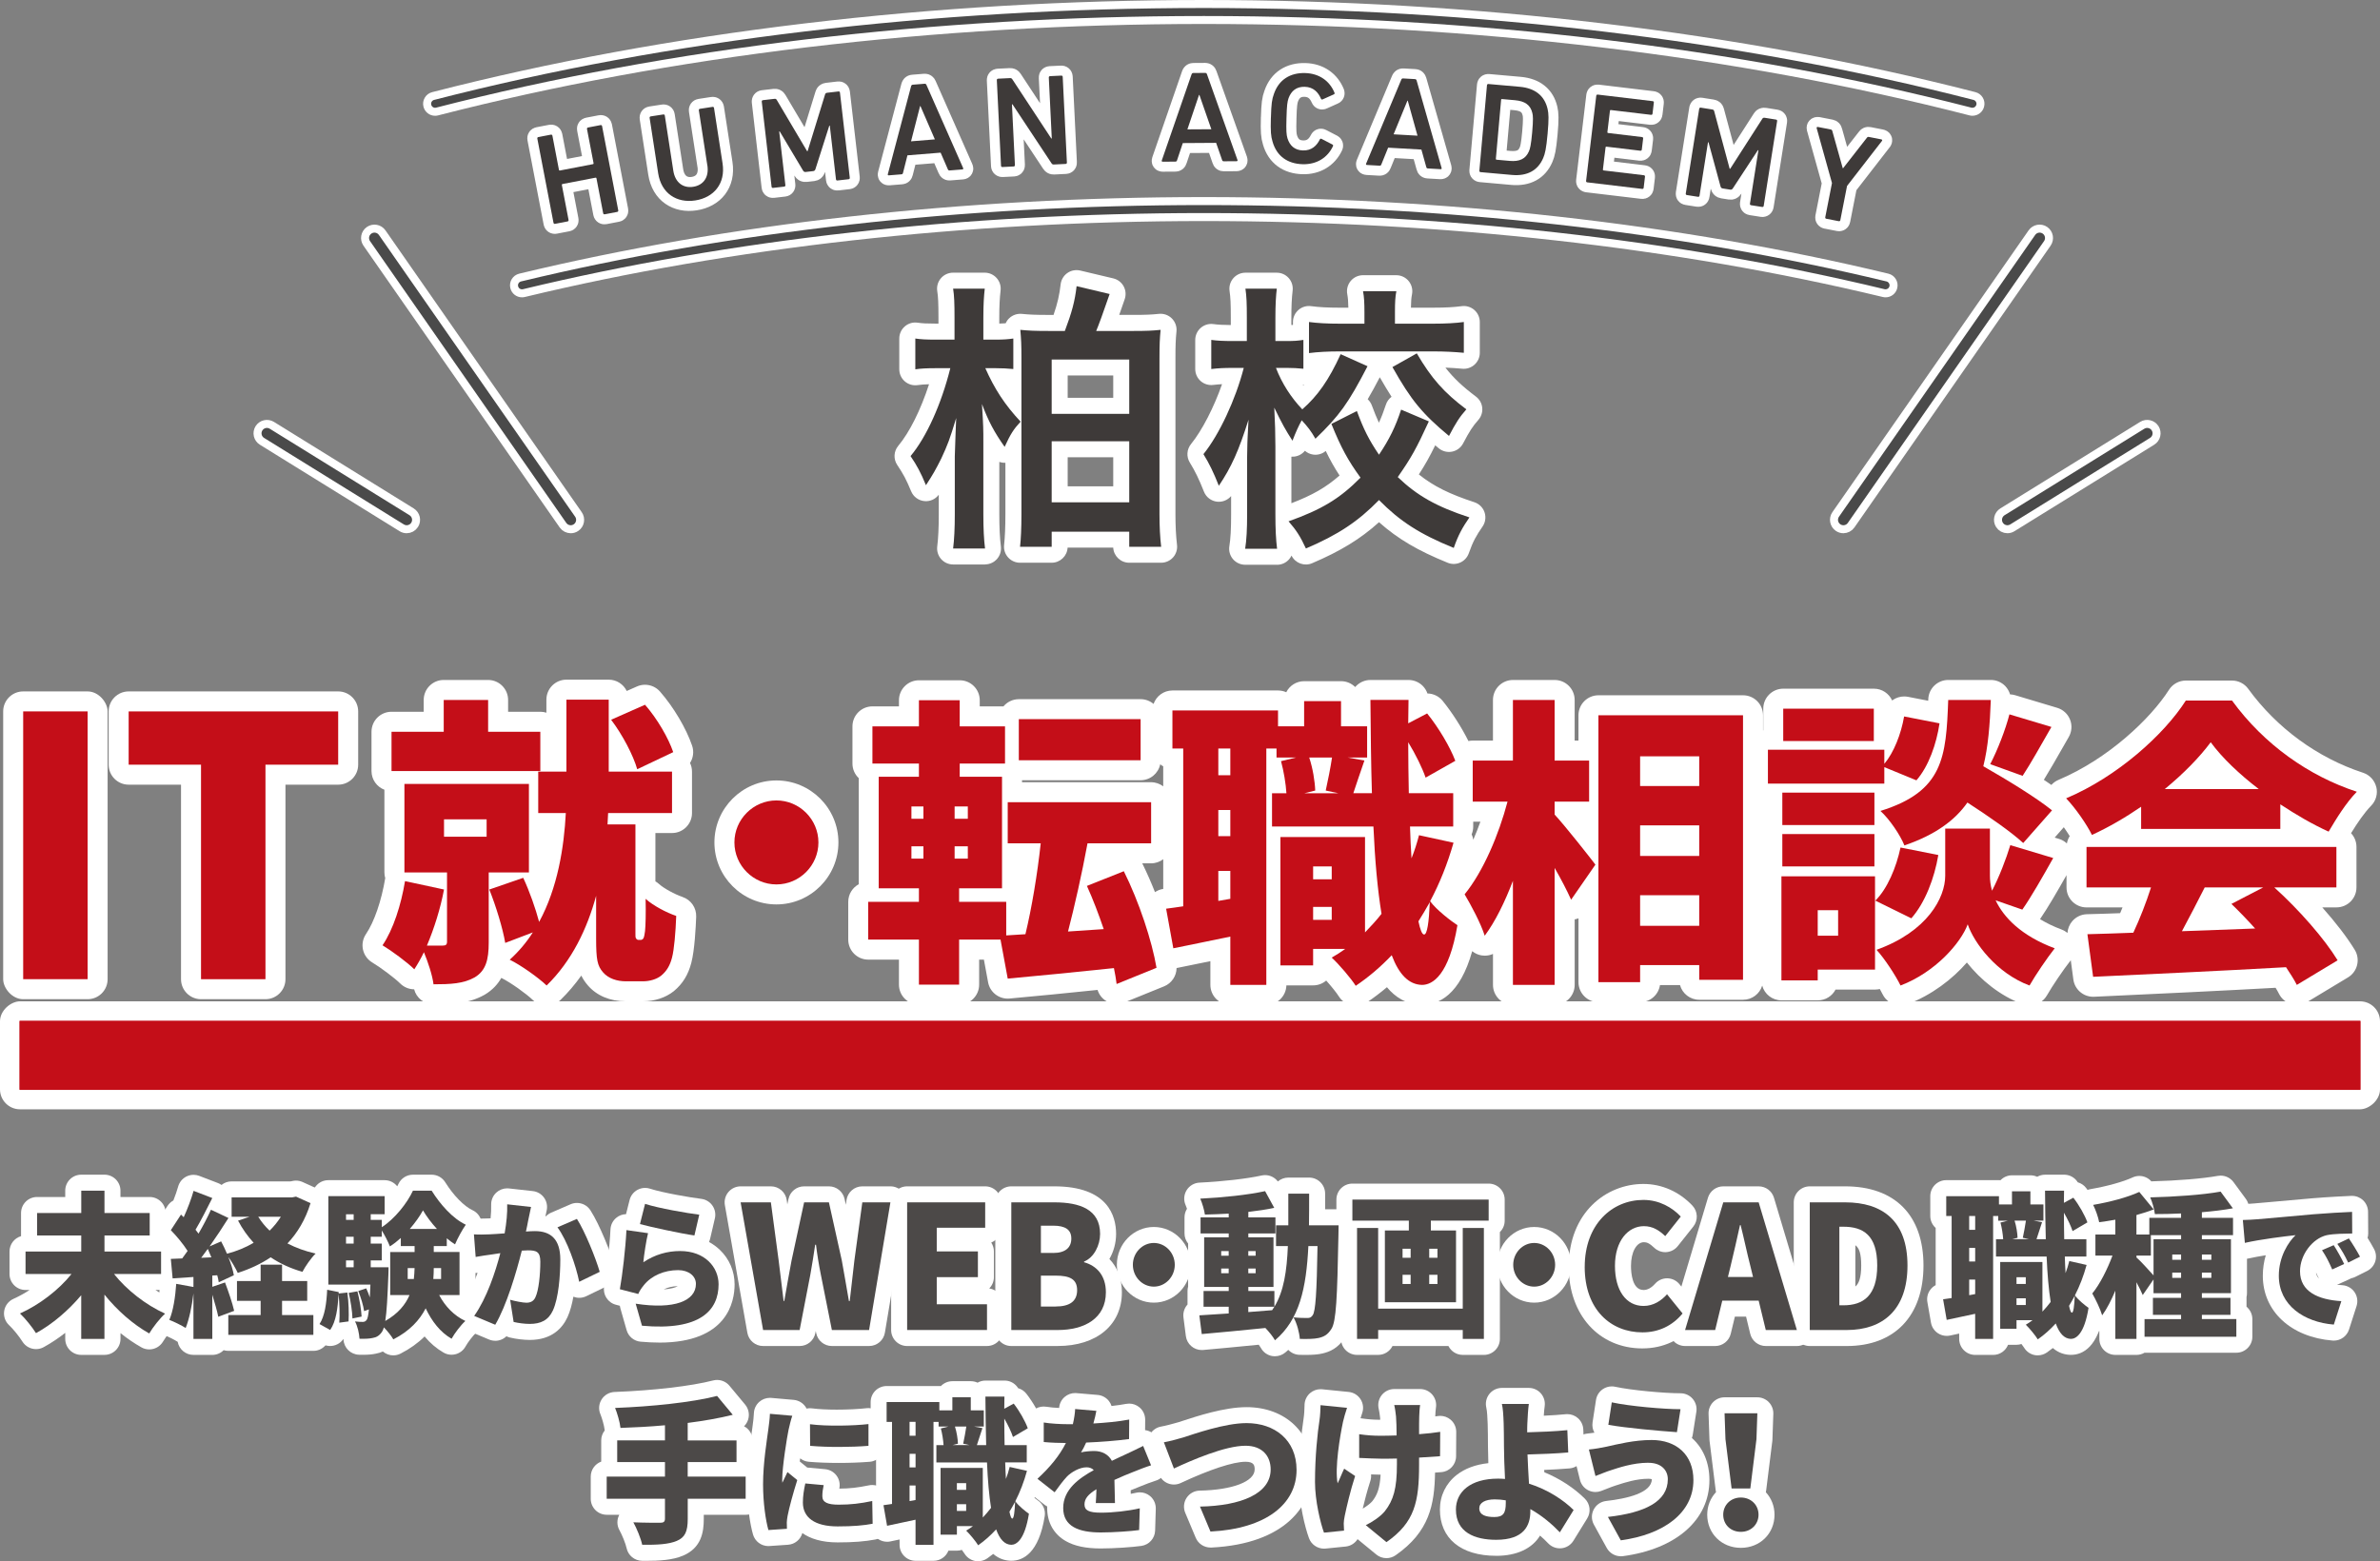 <?xml version="1.0" encoding="UTF-8"?><svg id="_レイヤー_2" xmlns="http://www.w3.org/2000/svg" viewBox="0 0 1190 780.77"><rect x="0" y="0" width="1190" height="780.77" fill="#808080" stroke="none"/><defs><style>.cls-1{fill-rule:evenodd;}.cls-1,.cls-2,.cls-3{stroke-linecap:round;}.cls-1,.cls-2,.cls-3,.cls-4{stroke-linejoin:round;}.cls-1,.cls-3{stroke-width:5.4px;}.cls-1,.cls-3,.cls-4{fill:none;}.cls-1,.cls-4{stroke:#fff;}.cls-2{stroke:#c40e18;stroke-width:.62px;}.cls-2,.cls-5{fill:#c40e18;}.cls-6{fill:#fff;}.cls-7{fill:#3e3a39;}.cls-8{fill:#4a4a4a;}.cls-9{fill:#4c4948;}.cls-3{stroke:#4a4a4a;}.cls-4{stroke-width:10px;}</style></defs><g id="_レイヤー_4"><g><g><path class="cls-1" d="M285.36,263.96c-1.26,0-2.51-.6-3.29-1.71L183.95,121.32c-1.26-1.81-.82-4.31,1-5.57,1.82-1.26,4.31-.82,5.57,1l98.13,140.93c1.26,1.81,.82,4.31-1,5.57-.7,.49-1.49,.72-2.28,.72Z"/><line class="cls-3" x1="285.36" y1="259.96" x2="187.23" y2="119.03"/><path class="cls-1" d="M921.69,263.96c-.79,0-1.58-.23-2.28-.72-1.81-1.26-2.26-3.76-1-5.57l98.11-140.93c1.26-1.81,3.75-2.26,5.57-1,1.81,1.26,2.26,3.76,1,5.57l-98.11,140.93c-.78,1.12-2.02,1.71-3.29,1.71Z"/><line class="cls-3" x1="921.7" y1="259.96" x2="1019.81" y2="119.03"/><path class="cls-1" d="M203.33,263.96c-.72,0-1.45-.19-2.1-.6l-69.87-43.26c-1.88-1.16-2.46-3.63-1.3-5.51,1.16-1.88,3.63-2.46,5.51-1.3l69.87,43.26c1.88,1.16,2.46,3.63,1.3,5.51-.76,1.22-2.07,1.9-3.41,1.9Z"/><line class="cls-3" x1="133.46" y1="216.7" x2="203.34" y2="259.96"/><path class="cls-1" d="M1003.7,263.96c-1.34,0-2.65-.67-3.41-1.9-1.16-1.88-.58-4.34,1.3-5.51l69.89-43.26c1.88-1.16,4.34-.58,5.51,1.3,1.16,1.88,.58,4.34-1.3,5.51l-69.89,43.26c-.66,.41-1.38,.6-2.1,.6Z"/><line class="cls-3" x1="1073.59" y1="216.7" x2="1003.7" y2="259.96"/></g><g><g><path class="cls-9" d="M268.66,69.3c-.07-.38,.13-.69,.52-.76l6.25-1.2c.39-.08,.69,.13,.77,.51l3.28,17.11c.05,.26,.2,.36,.46,.31l16.54-3.18c.26-.05,.36-.2,.31-.46l-3.29-17.11c-.07-.38,.13-.69,.52-.76l6.25-1.2c.39-.08,.69,.13,.77,.51l8.09,42.14c.07,.38-.13,.69-.52,.76l-6.25,1.2c-.39,.07-.7-.13-.77-.52l-3.36-17.49c-.05-.26-.2-.36-.46-.31l-16.54,3.18c-.26,.05-.35,.2-.31,.45l3.36,17.5c.08,.38-.13,.69-.51,.76l-6.26,1.2c-.38,.07-.69-.14-.76-.52l-8.09-42.14Z"/><path class="cls-9" d="M353.67,82.73l-4.25-27.57c-.06-.39,.16-.68,.55-.74l6.3-.97c.39-.06,.68,.16,.74,.54l4.27,27.7c1.57,10.16-4.4,17.13-13.65,18.55-9.19,1.42-16.98-3.43-18.55-13.59l-4.27-27.7c-.05-.38,.16-.68,.55-.74l6.3-.97c.39-.06,.69,.15,.74,.54l4.25,27.57c.93,6.04,4.99,8.84,9.93,8.07,5.02-.77,8.03-4.66,7.11-10.7Z"/><path class="cls-9" d="M380.89,50.81c-.04-.39,.18-.68,.57-.72l5.74-.66c.58-.07,.92,.09,1.17,.52l15.18,25.65,.26-.03,8.75-28.41c.14-.47,.45-.7,1.03-.77l5.67-.66c.39-.04,.68,.18,.72,.57l4.91,42.6c.04,.39-.18,.68-.57,.72l-5.61,.64c-.39,.05-.68-.18-.72-.57l-3.09-26.85-.26,.03-6.92,21.72c-.18,.61-.55,.91-1.13,.98l-3.74,.43c-.58,.07-.99-.15-1.32-.7l-11.67-19.58-.26,.03,3.09,26.85c.04,.39-.19,.68-.57,.72l-5.61,.65c-.39,.04-.68-.18-.72-.57l-4.91-42.6Z"/><path class="cls-9" d="M455.57,43.07c.11-.4,.34-.68,.79-.71l5.96-.48c.46-.04,.74,.2,.9,.58l18.35,41.58c.17,.38,.05,.65-.4,.69l-6.35,.51c-.46,.04-.73-.14-.9-.58l-3.61-8.32-16.59,1.34-2.22,8.79c-.1,.46-.34,.68-.79,.71l-6.29,.51c-.46,.04-.61-.21-.5-.61l11.64-44Zm11.87,26.64l-7.21-16.64h-.19s-4.52,17.6-4.52,17.6l11.93-.97Z"/><path class="cls-9" d="M498.42,40.03c-.02-.39,.23-.66,.63-.68l5.97-.29c.52-.03,.85,.15,1.14,.59l19.47,29.59h.26s-1.49-30.48-1.49-30.48c-.02-.39,.23-.66,.62-.68l5.65-.27c.39-.02,.66,.23,.68,.62l2.1,42.87c.02,.39-.23,.66-.62,.68l-5.92,.29c-.52,.03-.85-.15-1.14-.59l-19.54-29.52h-.26s1.49,30.41,1.49,30.41c.02,.39-.23,.66-.62,.68l-5.65,.28c-.39,.02-.66-.23-.68-.62l-2.1-42.87Z"/><path class="cls-9" d="M595.8,37.16c.12-.39,.39-.65,.84-.66l5.99-.04c.46,0,.72,.26,.85,.65l15.25,42.86c.13,.39,0,.65-.46,.65l-6.38,.04c-.46,0-.71-.19-.85-.65l-2.98-8.57-16.66,.11-2.88,8.61c-.12,.45-.39,.65-.84,.66l-6.32,.04c-.46,0-.59-.26-.46-.65l14.89-43.06Zm9.87,27.47l-5.97-17.15h-.19l-5.81,17.22,11.98-.07Z"/><path class="cls-9" d="M635.46,58.88c.19-7.01,.51-9.22,1.5-11.92,2.47-7.15,8.16-10.63,15.62-10.43,7.08,.2,12.3,3.98,14.68,9.89,.12,.33-.02,.65-.34,.77l-5.6,2.51c-.4,.18-.71-.02-.84-.35-1.34-3.16-3.74-5.82-8.09-5.94-4.23-.12-6.76,2.09-8.09,5.63-.63,1.8-.88,3.55-1.06,10.04-.18,6.5-.04,8.26,.5,10.09,1.14,3.61,3.54,5.95,7.76,6.06,4.35,.12,6.9-2.41,8.41-5.49,.13-.32,.47-.51,.85-.3l5.44,2.82c.33,.14,.44,.47,.31,.79-2.69,5.77-8.12,9.26-15.2,9.07-7.47-.21-12.96-4-15.03-11.27-.84-2.76-1.03-4.97-.84-11.99Z"/><path class="cls-9" d="M700.65,39.82c.15-.38,.42-.63,.88-.6l5.97,.34c.46,.03,.7,.3,.81,.7l12.49,43.72c.11,.4-.04,.65-.49,.63l-6.37-.37c-.45-.03-.7-.24-.8-.7l-2.44-8.74-16.63-.95-3.41,8.41c-.16,.45-.43,.63-.88,.6l-6.31-.36c-.45-.03-.56-.3-.41-.67l17.59-42.01Zm8.1,28.03l-4.86-17.48h-.19s-6.9,16.8-6.9,16.8l11.95,.68Z"/><path class="cls-9" d="M743.5,42.6c.03-.39,.32-.62,.7-.59l15.75,1.4c7.58,.67,12.34,4.5,13.85,11.1,.51,2.27,.69,4.7,0,12.35-.69,7.65-1.29,10.01-2.19,12.15-2.65,6.23-8.01,9.15-15.59,8.48l-15.75-1.41c-.4-.04-.62-.32-.59-.71l3.81-42.78Zm4.77,37.27l6.54,.59c4.86,.43,7.99-.92,9.64-4.76,.56-1.19,1.07-3.17,1.64-9.53,.57-6.42,.42-8.39,.08-9.66-.94-4.07-3.79-5.95-8.64-6.39l-6.55-.58c-.26-.03-.4,.09-.42,.35l-2.63,29.56c-.03,.26,.1,.4,.35,.42Z"/><path class="cls-9" d="M798.14,47.87c.04-.39,.33-.62,.72-.57l27.5,3.29c.39,.04,.61,.33,.56,.72l-.66,5.55c-.04,.39-.33,.62-.72,.57l-20.13-2.4c-.26-.03-.4,.08-.44,.34l-1.28,10.71c-.03,.26,.08,.4,.34,.43l16.97,2.03c.39,.04,.62,.33,.57,.72l-.67,5.55c-.04,.39-.33,.62-.72,.57l-16.97-2.03c-.26-.03-.4,.08-.43,.34l-1.33,11.1c-.03,.26,.09,.4,.34,.44l20.13,2.4c.39,.04,.62,.33,.57,.72l-.66,5.55c-.05,.39-.33,.62-.72,.57l-27.5-3.28c-.39-.05-.62-.33-.57-.72l5.09-42.6Z"/><path class="cls-9" d="M849.63,54.37c.06-.39,.36-.6,.74-.54l5.72,.91c.58,.09,.87,.33,.99,.81l7.75,28.83,.26,.04,16.09-25.05c.26-.42,.62-.56,1.19-.47l5.65,.9c.39,.06,.61,.36,.55,.74l-6.72,42.42c-.06,.38-.36,.6-.75,.54l-5.59-.88c-.38-.06-.6-.36-.54-.75l4.24-26.74-.26-.04-12.52,19.1c-.35,.54-.77,.74-1.36,.64l-3.73-.59c-.58-.09-.92-.41-1.08-1.03l-6-22.03-.26-.04-4.24,26.74c-.06,.39-.36,.6-.75,.54l-5.59-.88c-.39-.06-.6-.36-.54-.75l6.72-42.41Z"/><path class="cls-9" d="M913.15,109.41c-.39-.08-.59-.38-.52-.77l3.36-17.11-7.67-27.5c-.07-.34,.18-.62,.63-.54l6.45,1.26c.39,.08,.67,.33,.77,.81l5.19,18.52,.19,.04,11.86-15.18c.28-.41,.57-.55,1.02-.46l6.19,1.21c.51,.1,.57,.44,.39,.74l-17.49,22.56-3.36,17.11c-.08,.38-.38,.59-.77,.51l-6.25-1.22Z"/></g><g><path class="cls-4" d="M268.66,69.3c-.07-.38,.13-.69,.52-.76l6.25-1.2c.39-.08,.69,.13,.77,.51l3.28,17.11c.05,.26,.2,.36,.46,.31l16.54-3.18c.26-.05,.36-.2,.31-.46l-3.29-17.11c-.07-.38,.13-.69,.52-.76l6.25-1.2c.39-.08,.69,.13,.77,.51l8.09,42.14c.07,.38-.13,.69-.52,.76l-6.25,1.2c-.39,.07-.7-.13-.77-.52l-3.36-17.49c-.05-.26-.2-.36-.46-.31l-16.54,3.18c-.26,.05-.35,.2-.31,.45l3.36,17.5c.08,.38-.13,.69-.51,.76l-6.26,1.2c-.38,.07-.69-.14-.76-.52l-8.09-42.14Z"/><path class="cls-4" d="M353.67,82.73l-4.25-27.57c-.06-.39,.16-.68,.55-.74l6.3-.97c.39-.06,.68,.16,.74,.54l4.27,27.7c1.57,10.16-4.4,17.13-13.65,18.55-9.19,1.42-16.98-3.43-18.55-13.59l-4.27-27.7c-.05-.38,.16-.68,.55-.74l6.3-.97c.39-.06,.69,.15,.74,.54l4.25,27.57c.93,6.04,4.99,8.84,9.93,8.07,5.02-.77,8.03-4.66,7.11-10.7Z"/><path class="cls-4" d="M380.89,50.81c-.04-.39,.18-.68,.57-.72l5.74-.66c.58-.07,.92,.09,1.17,.52l15.18,25.65,.26-.03,8.75-28.41c.14-.47,.45-.7,1.03-.77l5.67-.66c.39-.04,.68,.18,.72,.57l4.91,42.6c.04,.39-.18,.68-.57,.72l-5.61,.64c-.39,.05-.68-.18-.72-.57l-3.09-26.85-.26,.03-6.92,21.72c-.18,.61-.55,.91-1.13,.98l-3.74,.43c-.58,.07-.99-.15-1.32-.7l-11.67-19.58-.26,.03,3.09,26.85c.04,.39-.19,.68-.57,.72l-5.61,.65c-.39,.04-.68-.18-.72-.57l-4.91-42.6Z"/><path class="cls-4" d="M455.57,43.07c.11-.4,.34-.68,.79-.71l5.96-.48c.46-.04,.74,.2,.9,.58l18.35,41.58c.17,.38,.05,.65-.4,.69l-6.35,.51c-.46,.04-.73-.14-.9-.58l-3.61-8.32-16.59,1.34-2.22,8.79c-.1,.46-.34,.68-.79,.71l-6.29,.51c-.46,.04-.61-.21-.5-.61l11.64-44Zm11.87,26.64l-7.21-16.64h-.19s-4.52,17.6-4.52,17.6l11.93-.97Z"/><path class="cls-4" d="M498.42,40.03c-.02-.39,.23-.66,.63-.68l5.97-.29c.52-.03,.85,.15,1.14,.59l19.47,29.59h.26s-1.49-30.48-1.49-30.48c-.02-.39,.23-.66,.62-.68l5.65-.27c.39-.02,.66,.23,.68,.62l2.1,42.87c.02,.39-.23,.66-.62,.68l-5.92,.29c-.52,.03-.85-.15-1.14-.59l-19.54-29.52h-.26s1.49,30.41,1.49,30.41c.02,.39-.23,.66-.62,.68l-5.65,.28c-.39,.02-.66-.23-.68-.62l-2.1-42.87Z"/><path class="cls-4" d="M595.8,37.16c.12-.39,.39-.65,.84-.66l5.99-.04c.46,0,.72,.26,.85,.65l15.25,42.86c.13,.39,0,.65-.46,.65l-6.38,.04c-.46,0-.71-.19-.85-.65l-2.98-8.57-16.66,.11-2.88,8.61c-.12,.45-.39,.65-.84,.66l-6.32,.04c-.46,0-.59-.26-.46-.65l14.89-43.06Zm9.87,27.47l-5.97-17.15h-.19l-5.81,17.22,11.98-.07Z"/><path class="cls-4" d="M635.46,58.88c.19-7.01,.51-9.22,1.5-11.92,2.47-7.15,8.16-10.63,15.62-10.43,7.08,.2,12.3,3.98,14.68,9.89,.12,.33-.02,.65-.34,.77l-5.6,2.51c-.4,.18-.71-.02-.84-.35-1.34-3.16-3.74-5.82-8.09-5.94-4.23-.12-6.76,2.09-8.09,5.63-.63,1.8-.88,3.55-1.06,10.04-.18,6.5-.04,8.26,.5,10.09,1.14,3.61,3.54,5.95,7.76,6.06,4.35,.12,6.9-2.41,8.41-5.49,.13-.32,.47-.51,.85-.3l5.44,2.82c.33,.14,.44,.47,.31,.79-2.69,5.77-8.12,9.26-15.2,9.07-7.47-.21-12.96-4-15.03-11.27-.84-2.76-1.03-4.97-.84-11.99Z"/><path class="cls-4" d="M700.65,39.82c.15-.38,.42-.63,.88-.6l5.97,.34c.46,.03,.7,.3,.81,.7l12.49,43.72c.11,.4-.04,.65-.49,.63l-6.37-.37c-.45-.03-.7-.24-.8-.7l-2.44-8.74-16.63-.95-3.41,8.41c-.16,.45-.43,.63-.88,.6l-6.31-.36c-.45-.03-.56-.3-.41-.67l17.59-42.01Zm8.1,28.03l-4.86-17.48h-.19s-6.9,16.8-6.9,16.8l11.95,.68Z"/><path class="cls-4" d="M743.5,42.6c.03-.39,.32-.62,.7-.59l15.75,1.4c7.58,.67,12.34,4.5,13.85,11.1,.51,2.27,.69,4.7,0,12.35-.69,7.65-1.29,10.01-2.19,12.15-2.65,6.23-8.01,9.15-15.59,8.48l-15.75-1.41c-.4-.04-.62-.32-.59-.71l3.81-42.78Zm4.77,37.27l6.54,.59c4.86,.43,7.99-.92,9.64-4.76,.56-1.19,1.07-3.17,1.64-9.53,.57-6.42,.42-8.39,.08-9.66-.94-4.07-3.79-5.95-8.64-6.39l-6.55-.58c-.26-.03-.4,.09-.42,.35l-2.63,29.56c-.03,.26,.1,.4,.35,.42Z"/><path class="cls-4" d="M798.14,47.87c.04-.39,.33-.62,.72-.57l27.5,3.29c.39,.04,.61,.33,.56,.72l-.66,5.55c-.04,.39-.33,.62-.72,.57l-20.13-2.4c-.26-.03-.4,.08-.44,.34l-1.28,10.71c-.03,.26,.08,.4,.34,.43l16.97,2.03c.39,.04,.62,.33,.57,.72l-.67,5.55c-.04,.39-.33,.62-.72,.57l-16.97-2.03c-.26-.03-.4,.08-.43,.34l-1.33,11.1c-.03,.26,.09,.4,.34,.44l20.13,2.4c.39,.04,.62,.33,.57,.72l-.66,5.55c-.05,.39-.33,.62-.72,.57l-27.5-3.28c-.39-.05-.62-.33-.57-.72l5.09-42.6Z"/><path class="cls-4" d="M849.63,54.37c.06-.39,.36-.6,.74-.54l5.72,.91c.58,.09,.87,.33,.99,.81l7.75,28.83,.26,.04,16.09-25.05c.26-.42,.62-.56,1.19-.47l5.65,.9c.39,.06,.61,.36,.55,.74l-6.72,42.42c-.06,.38-.36,.6-.75,.54l-5.59-.88c-.38-.06-.6-.36-.54-.75l4.24-26.74-.26-.04-12.52,19.1c-.35,.54-.77,.74-1.36,.64l-3.73-.59c-.58-.09-.92-.41-1.08-1.03l-6-22.03-.26-.04-4.24,26.74c-.06,.39-.36,.6-.75,.54l-5.59-.88c-.39-.06-.6-.36-.54-.75l6.72-42.41Z"/><path class="cls-4" d="M913.15,109.41c-.39-.08-.59-.38-.52-.77l3.36-17.11-7.67-27.5c-.07-.34,.18-.62,.63-.54l6.45,1.26c.39,.08,.67,.33,.77,.81l5.19,18.52,.19,.04,11.86-15.18c.28-.41,.57-.55,1.02-.46l6.19,1.21c.51,.1,.57,.44,.39,.74l-17.49,22.56-3.36,17.11c-.08,.38-.38,.59-.77,.51l-6.25-1.22Z"/></g><g><path class="cls-7" d="M268.66,69.3c-.07-.38,.13-.69,.52-.76l6.25-1.2c.39-.08,.69,.13,.77,.51l3.28,17.11c.05,.26,.2,.36,.46,.31l16.54-3.18c.26-.05,.36-.2,.31-.46l-3.29-17.11c-.07-.38,.13-.69,.52-.76l6.25-1.2c.39-.08,.69,.13,.77,.51l8.09,42.14c.07,.38-.13,.69-.52,.76l-6.25,1.2c-.39,.07-.7-.13-.77-.52l-3.36-17.49c-.05-.26-.2-.36-.46-.31l-16.54,3.18c-.26,.05-.35,.2-.31,.45l3.36,17.5c.08,.38-.13,.69-.51,.76l-6.26,1.2c-.38,.07-.69-.14-.76-.52l-8.09-42.14Z"/><path class="cls-7" d="M353.67,82.73l-4.25-27.57c-.06-.39,.16-.68,.55-.74l6.3-.97c.39-.06,.68,.16,.74,.54l4.27,27.7c1.57,10.16-4.4,17.13-13.65,18.55-9.19,1.42-16.98-3.43-18.55-13.59l-4.27-27.7c-.05-.38,.16-.68,.55-.74l6.3-.97c.39-.06,.69,.15,.74,.54l4.25,27.57c.93,6.04,4.99,8.84,9.93,8.07,5.02-.77,8.03-4.66,7.11-10.7Z"/><path class="cls-7" d="M380.89,50.81c-.04-.39,.18-.68,.57-.72l5.74-.66c.58-.07,.92,.09,1.17,.52l15.18,25.65,.26-.03,8.75-28.41c.14-.47,.45-.7,1.03-.77l5.67-.66c.39-.04,.68,.18,.72,.57l4.91,42.6c.04,.39-.18,.68-.57,.72l-5.61,.64c-.39,.05-.68-.18-.72-.57l-3.09-26.85-.26,.03-6.92,21.72c-.18,.61-.55,.91-1.13,.98l-3.74,.43c-.58,.07-.99-.15-1.32-.7l-11.67-19.58-.26,.03,3.09,26.85c.04,.39-.19,.68-.57,.72l-5.61,.65c-.39,.04-.68-.18-.72-.57l-4.91-42.6Z"/><path class="cls-7" d="M455.57,43.07c.11-.4,.34-.68,.79-.71l5.96-.48c.46-.04,.74,.2,.9,.58l18.35,41.58c.17,.38,.05,.65-.4,.69l-6.35,.51c-.46,.04-.73-.14-.9-.58l-3.61-8.32-16.59,1.34-2.22,8.79c-.1,.46-.34,.68-.79,.71l-6.29,.51c-.46,.04-.61-.21-.5-.61l11.64-44Zm11.87,26.64l-7.21-16.64h-.19s-4.52,17.6-4.52,17.6l11.93-.97Z"/><path class="cls-7" d="M498.42,40.03c-.02-.39,.23-.66,.63-.68l5.97-.29c.52-.03,.85,.15,1.14,.59l19.47,29.59h.26s-1.49-30.48-1.49-30.48c-.02-.39,.23-.66,.62-.68l5.65-.27c.39-.02,.66,.23,.68,.62l2.1,42.87c.02,.39-.23,.66-.62,.68l-5.92,.29c-.52,.03-.85-.15-1.14-.59l-19.54-29.52h-.26s1.49,30.41,1.49,30.41c.02,.39-.23,.66-.62,.68l-5.65,.28c-.39,.02-.66-.23-.68-.62l-2.1-42.87Z"/><path class="cls-7" d="M595.8,37.16c.12-.39,.39-.65,.84-.66l5.99-.04c.46,0,.72,.26,.85,.65l15.25,42.86c.13,.39,0,.65-.46,.65l-6.38,.04c-.46,0-.71-.19-.85-.65l-2.98-8.57-16.66,.11-2.88,8.61c-.12,.45-.39,.65-.84,.66l-6.32,.04c-.46,0-.59-.26-.46-.65l14.89-43.06Zm9.87,27.47l-5.97-17.15h-.19l-5.81,17.22,11.98-.07Z"/><path class="cls-7" d="M635.46,58.88c.19-7.01,.51-9.22,1.5-11.92,2.47-7.15,8.16-10.63,15.62-10.43,7.08,.2,12.3,3.98,14.68,9.89,.12,.33-.02,.65-.34,.77l-5.6,2.51c-.4,.18-.71-.02-.84-.35-1.34-3.16-3.74-5.82-8.09-5.94-4.23-.12-6.76,2.09-8.09,5.63-.63,1.8-.88,3.55-1.06,10.04-.18,6.5-.04,8.26,.5,10.09,1.14,3.61,3.54,5.95,7.76,6.06,4.35,.12,6.9-2.41,8.41-5.49,.13-.32,.47-.51,.85-.3l5.44,2.82c.33,.14,.44,.47,.31,.79-2.69,5.77-8.12,9.26-15.2,9.07-7.47-.21-12.96-4-15.03-11.27-.84-2.76-1.03-4.97-.84-11.99Z"/><path class="cls-7" d="M700.65,39.82c.15-.38,.42-.63,.88-.6l5.97,.34c.46,.03,.7,.3,.81,.7l12.49,43.72c.11,.4-.04,.65-.49,.63l-6.37-.37c-.45-.03-.7-.24-.8-.7l-2.44-8.74-16.63-.95-3.41,8.41c-.16,.45-.43,.63-.88,.6l-6.31-.36c-.45-.03-.56-.3-.41-.67l17.59-42.01Zm8.1,28.03l-4.86-17.48h-.19s-6.9,16.8-6.9,16.8l11.95,.68Z"/><path class="cls-7" d="M743.5,42.6c.03-.39,.32-.62,.7-.59l15.75,1.4c7.58,.67,12.34,4.5,13.85,11.1,.51,2.27,.69,4.7,0,12.35-.69,7.65-1.29,10.01-2.19,12.15-2.65,6.23-8.01,9.15-15.59,8.48l-15.75-1.41c-.4-.04-.62-.32-.59-.71l3.81-42.78Zm4.77,37.27l6.54,.59c4.86,.43,7.99-.92,9.64-4.76,.56-1.19,1.07-3.17,1.64-9.53,.57-6.42,.42-8.39,.08-9.66-.94-4.07-3.79-5.95-8.64-6.39l-6.55-.58c-.26-.03-.4,.09-.42,.35l-2.63,29.56c-.03,.26,.1,.4,.35,.42Z"/><path class="cls-7" d="M798.14,47.87c.04-.39,.33-.62,.72-.57l27.5,3.29c.39,.04,.61,.33,.56,.72l-.66,5.55c-.04,.39-.33,.62-.72,.57l-20.13-2.4c-.26-.03-.4,.08-.44,.34l-1.28,10.71c-.03,.26,.08,.4,.34,.43l16.97,2.03c.39,.04,.62,.33,.57,.72l-.67,5.55c-.04,.39-.33,.62-.72,.57l-16.97-2.03c-.26-.03-.4,.08-.43,.34l-1.33,11.1c-.03,.26,.09,.4,.34,.44l20.13,2.4c.39,.04,.62,.33,.57,.72l-.66,5.55c-.05,.39-.33,.62-.72,.57l-27.5-3.28c-.39-.05-.62-.33-.57-.72l5.09-42.6Z"/><path class="cls-7" d="M849.63,54.37c.06-.39,.36-.6,.74-.54l5.72,.91c.58,.09,.87,.33,.99,.81l7.75,28.83,.26,.04,16.09-25.05c.26-.42,.62-.56,1.19-.47l5.65,.9c.39,.06,.61,.36,.55,.74l-6.72,42.42c-.06,.38-.36,.6-.75,.54l-5.59-.88c-.38-.06-.6-.36-.54-.75l4.24-26.74-.26-.04-12.52,19.1c-.35,.54-.77,.74-1.36,.64l-3.73-.59c-.58-.09-.92-.41-1.08-1.03l-6-22.03-.26-.04-4.24,26.74c-.06,.39-.36,.6-.75,.54l-5.59-.88c-.39-.06-.6-.36-.54-.75l6.72-42.41Z"/><path class="cls-7" d="M913.15,109.41c-.39-.08-.59-.38-.52-.77l3.36-17.11-7.67-27.5c-.07-.34,.18-.62,.63-.54l6.45,1.26c.39,.08,.67,.33,.77,.81l5.19,18.52,.19,.04,11.86-15.18c.28-.41,.57-.55,1.02-.46l6.19,1.21c.51,.1,.57,.44,.39,.74l-17.49,22.56-3.36,17.11c-.08,.38-.38,.59-.77,.51l-6.25-1.22Z"/></g></g><path class="cls-6" d="M261,148.69c-2.78,0-5.18-1.89-5.83-4.59-.78-3.22,1.21-6.46,4.43-7.24,103.92-25.06,222.29-38.3,342.3-38.3s238.38,13.25,342.29,38.3c3.22,.77,5.2,4.02,4.43,7.24-.65,2.71-3.05,4.59-5.83,4.59-.48,0-.95-.06-1.41-.17-103.01-24.84-220.4-37.97-339.47-37.97s-236.47,13.13-339.49,37.97c-.46,.11-.93,.17-1.41,.17Z"/><path class="cls-8" d="M942.78,144.69c-.16,0-.31-.02-.47-.06-103.31-24.91-221.03-38.08-340.42-38.08s-237.1,13.17-340.42,38.08c-1.07,.26-2.15-.4-2.41-1.48-.26-1.07,.4-2.15,1.48-2.41,103.62-24.99,221.66-38.19,341.36-38.19s237.74,13.21,341.35,38.19c1.07,.26,1.73,1.34,1.48,2.41-.22,.92-1.04,1.53-1.94,1.53Z"/><path class="cls-6" d="M217.55,57.9c-2.74,0-5.13-1.85-5.81-4.51-.4-1.55-.17-3.16,.65-4.54,.81-1.38,2.12-2.36,3.67-2.76C333.19,15.94,466.61,0,601.89,0s268.71,15.94,385.84,46.08c1.55,.4,2.86,1.38,3.67,2.76,.82,1.38,1.04,3,.64,4.55-.68,2.65-3.07,4.5-5.81,4.5-.5,0-1.01-.06-1.5-.19-116.18-29.9-248.57-45.71-382.85-45.71S335.21,27.8,219.05,57.71c-.49,.13-.99,.19-1.5,.19Z"/><path class="cls-8" d="M986.24,53.9c-.17,0-.33-.02-.5-.06-116.5-29.98-249.23-45.83-383.85-45.83S334.54,23.85,218.05,53.83c-1.07,.28-2.16-.37-2.43-1.44-.28-1.07,.37-2.16,1.44-2.43C333.86,19.89,466.94,4,601.89,4s268.03,15.89,384.85,45.96c1.07,.28,1.71,1.37,1.44,2.43-.23,.9-1.04,1.5-1.93,1.5Z"/><g><g><path class="cls-9" d="M492.66,184.13c4.62,10.36,9.66,18.2,17.64,26.74-3.5,3.78-5.04,6.16-7.98,12.6-5.32-7.56-8.12-12.88-11.34-21.42,.7,11.34,.7,12.32,.7,19.18v35.98c0,7.28,.28,12.6,.84,17.08h-15.96c.56-4.34,.84-10.22,.84-17.08v-28.98c.28-9.38,.56-15.82,.7-19.18-3.36,11.06-4.2,13.16-7.42,20.16-2.8,5.6-4.06,7.84-7.7,13.44-2.66-6.44-4.48-9.8-7.7-14.56,7.98-9.52,15.4-26.04,19.88-43.96h-7.28c-4.34,0-7.42,.14-10.22,.56v-15.4c2.66,.42,5.6,.56,10.36,.56h9.24v-10.92c0-7.28-.14-11.06-.7-14.56h15.82c-.42,3.64-.7,7.84-.7,14.42v11.06h6.02c3.64,0,6.16-.14,8.96-.56v15.26c-2.94-.28-5.74-.42-8.82-.42h-5.18Zm39.76-18.62c3.5-9.24,5.04-14.98,5.88-22.4l16.52,3.92c-3.36,9.8-5.6,15.82-6.72,18.48h18.06c7.42,0,10.08-.14,14.14-.56-.42,4.34-.56,7.42-.56,14v78.4c0,5.74,.28,11.48,.84,16.1h-15.96v-7.56h-38.78v7.56h-15.82c.42-3.78,.7-9.1,.7-16.52v-77.7c0-7-.14-9.38-.56-14.28,4.34,.42,7.14,.56,14.7,.56h7.56Zm-6.58,41.44h38.78v-27.16h-38.78v27.16Zm0,44.24h38.78v-30.52h-38.78v30.52Z"/><path class="cls-9" d="M683.76,183.15c-9.66,18.62-14,24.64-26.04,36.26-2.24-3.92-3.78-5.88-6.86-9.24-1.68,3.08-2.94,5.88-4.62,10.22-3.36-5.18-5.18-8.4-9.1-16.52q.14,2.52,.42,10.22c0,.56,.14,7.7,.14,9.24v33.88c0,7.42,.28,12.74,.84,17.22h-15.96c.7-4.34,.98-9.8,.98-17.22v-28.7l.14-7.14s.14-3.92,.56-11.48c-4.9,15.54-8.54,23.66-14.84,33.04-2.66-6.72-4.76-11.06-7.7-15.82,7.84-9.66,16.1-27.3,20.16-43.12h-5.46c-4.34,0-7.42,.14-10.78,.56v-14.56c3.08,.42,6.16,.56,10.78,.56h7v-11.62c0-7.42-.14-10.64-.7-14.56h15.68c-.42,3.5-.7,7.84-.7,14.56v11.62h5.6c3.78,0,5.6-.14,8.4-.56v14.42c-2.94-.28-5.18-.42-8.12-.42h-5.6c2.94,7.7,7.56,14.84,13.16,20.72,7.7-6.72,13.3-14.7,19.18-27.58l13.44,6.02Zm30.66,27.58c-6.3,13.72-8.82,18.2-15.54,27.86,9.66,9.24,19.18,14.7,35.84,20.16-3.5,5.04-5.6,8.82-7.84,15.26-17.22-7-27.02-13.44-37.38-23.94-10.36,10.64-20.44,17.36-36.54,24.22-2.8-6.02-4.76-9.1-8.68-13.58,16.52-5.88,25.62-11.34,35.98-21.84-6.3-8.68-9.66-14.84-14.56-26.88l12.74-6.44c3.36,9.1,6.02,14.42,11.06,21.84,5.18-7.7,8.26-14,11.06-22.54l13.86,5.88Zm-32.2-54.6c0-4.48-.14-7.56-.7-10.5h16.66c-.56,2.8-.7,5.74-.7,10.22v6.02h19.04c6.3,0,11.34-.28,15.4-.84v15.4c-4.62-.42-9.38-.7-15.54-.7h-46.2c-6.3,0-11.2,.28-15.68,.84v-15.54c4.2,.56,8.96,.84,15.54,.84h12.18v-5.74Zm26.18,20.58c7.28,12.46,13.58,19.6,24.78,28-3.36,3.78-5.32,6.86-8.68,13.3-13.3-11.06-18.9-17.78-28.28-34.44l12.18-6.86Z"/></g><g><path class="cls-6" d="M492.52,282.29h-15.96c-2.3,0-4.49-.99-6.01-2.72-1.52-1.73-2.22-4.03-1.93-6.31,.51-3.93,.77-9.48,.77-16.06v-9.79c-1.66,2.23-4.38,3.46-7.16,3.19-2.96-.27-5.52-2.17-6.66-4.91-2.37-5.75-3.93-8.69-6.93-13.13-2-2.96-1.8-6.88,.5-9.62,5.65-6.74,11.24-18.03,15.38-30.78-2.36,.06-4.12,.2-5.69,.43-2.3,.35-4.64-.33-6.41-1.85s-2.78-3.73-2.78-6.06v-15.4c0-2.34,1.02-4.56,2.8-6.08,1.78-1.52,4.14-2.19,6.44-1.82,2.11,.33,4.67,.46,9.11,.46h1.24v-2.92c0-7.23-.15-10.46-.6-13.3-.37-2.31,.29-4.67,1.81-6.45,1.52-1.78,3.74-2.81,6.09-2.81h15.82c2.28,0,4.45,.97,5.97,2.68,1.52,1.7,2.24,3.97,1.97,6.24-.45,3.93-.65,7.97-.65,13.5v3.04c1.19-.02,2.21-.07,3.18-.15,.4-.89,.96-1.72,1.68-2.42,1.69-1.67,4.04-2.5,6.4-2.28,4.05,.39,6.63,.52,13.93,.52h1.95c1.99-5.83,2.96-10.12,3.54-15.3,.26-2.27,1.48-4.33,3.35-5.65,1.87-1.32,4.22-1.76,6.45-1.24l16.52,3.92c2.2,.52,4.07,1.95,5.16,3.92,1.09,1.98,1.29,4.32,.56,6.46-.98,2.87-1.9,5.51-2.75,7.88h6.52c7.12,0,9.57-.13,13.32-.52,2.39-.25,4.76,.59,6.46,2.28,1.7,1.69,2.56,4.06,2.33,6.45-.41,4.24-.52,7.08-.52,13.23v78.4c0,5.61,.28,10.98,.78,15.14,.28,2.27-.44,4.56-1.95,6.27-1.52,1.71-3.7,2.69-5.99,2.69h-15.96c-4.27,0-7.76-3.35-7.99-7.56h-22.8c-.23,4.21-3.72,7.56-7.99,7.56h-15.82c-2.28,0-4.44-.97-5.96-2.67-1.52-1.7-2.24-3.96-1.99-6.22,.43-3.88,.65-9.14,.65-15.64v-25.47c-1.05,.06-2.08-.1-3.04-.44v26.19c0,6.73,.25,11.84,.78,16.09,.28,2.28-.42,4.57-1.94,6.29s-3.7,2.71-6,2.71Zm75.26-23.75c1.76,.76,3.19,2.12,4.03,3.84-.05-1.65-.07-3.33-.07-5.03v-2.51c-.85,1.65-2.25,2.96-3.96,3.7Zm-49.06-3.7v2.09c0,1.89-.02,3.7-.05,5.42,.84-1.7,2.26-3.05,4.01-3.81-1.71-.74-3.11-2.05-3.96-3.7Zm15.12-11.65h22.78v-14.52h-22.78v14.52Zm34.9-29.38c1.28,.77,2.32,1.88,3,3.21v-6.42c-.68,1.33-1.73,2.44-3,3.21Zm-50.02-3.21v6.42c.68-1.33,1.73-2.44,3-3.21-1.28-.77-2.32-1.88-3-3.21Zm-40.31-9.55c.34,.01,.68,.05,1.03,.11,1.34,.23,2.55,.78,3.57,1.57,0-.06,0-.12-.01-.19-.23-3.75,2.17-7.12,5.73-8.17-1.16-2.21-2.27-4.53-3.37-6.99-1.1-2.47-.88-5.34,.6-7.61,.69-1.06,1.6-1.92,2.65-2.54-1.81-.75-3.28-2.16-4.13-3.92-.96,1.98-2.71,3.51-4.84,4.17,.69,.46,1.31,1.04,1.84,1.71,1.52,1.94,2.05,4.47,1.46,6.86-1.29,5.14-2.8,10.18-4.51,14.99Zm55.43-2.11h22.78v-11.16h-22.78v11.16Zm-15.17-25.49c.02,.82,.03,1.71,.04,2.7,.53-1.04,1.29-1.95,2.2-2.67-.8,0-1.54-.02-2.24-.03Zm50.89,.04c.91,.71,1.66,1.62,2.19,2.66,0-.96,.02-1.85,.04-2.69-.69,.01-1.43,.02-2.23,.03Zm-32.18-1.71h5.77c-.66-.52-1.23-1.14-1.71-1.86-.54-.82-.92-1.72-1.14-2.65-.13,.35-.26,.7-.4,1.06-.53,1.39-1.41,2.57-2.53,3.45Z"/><path class="cls-6" d="M638.54,282.43h-15.96c-2.34,0-4.57-1.03-6.09-2.81-1.52-1.78-2.18-4.15-1.81-6.46,.61-3.76,.88-8.68,.88-15.95v-9.15c-1.7,2.04-4.33,3.11-7,2.83-2.95-.32-5.49-2.25-6.58-5.01-2.5-6.32-4.42-10.27-7.07-14.56-1.79-2.89-1.55-6.6,.59-9.24,5.57-6.86,11.42-18.3,15.53-29.96-1.57,.08-2.97,.2-4.41,.38-2.28,.28-4.57-.42-6.29-1.94-1.72-1.52-2.71-3.7-2.71-6v-14.56c0-2.31,1-4.51,2.74-6.03,1.74-1.52,4.04-2.21,6.34-1.9,2.37,.32,4.86,.46,8.7,.48v-3.62c0-7.14-.13-10.03-.62-13.43-.33-2.3,.36-4.62,1.88-6.37s3.72-2.76,6.04-2.76h15.68c2.29,0,4.47,.98,5.98,2.69,1.52,1.71,2.23,3.99,1.96,6.26-.45,3.71-.64,7.9-.64,13.61v3.59c.28,0,.54-.02,.8-.03v-1.46c0-2.31,1-4.5,2.73-6.02,1.73-1.52,4.03-2.22,6.33-1.91,4,.53,8.46,.77,14.48,.77h4.16c-.05-3.06-.21-5-.54-6.74-.45-2.34,.17-4.76,1.69-6.6,1.52-1.84,3.78-2.9,6.16-2.9h16.66c2.4,0,4.67,1.07,6.19,2.93,1.52,1.85,2.13,4.29,1.66,6.64-.34,1.69-.49,3.55-.53,6.67h11.03c5.89,0,10.57-.25,14.31-.76,2.3-.32,4.61,.38,6.35,1.89,1.74,1.52,2.74,3.72,2.74,6.03v15.4c0,2.25-.95,4.39-2.61,5.91-1.66,1.51-3.88,2.27-6.12,2.06-2.96-.27-5.68-.45-8.46-.55,4.18,5.35,8.77,9.61,15.25,14.47,1.79,1.34,2.94,3.37,3.16,5.6,.22,2.23-.49,4.44-1.98,6.12-2.79,3.14-4.42,5.65-7.57,11.68-1.12,2.14-3.15,3.67-5.52,4.14-2.37,.47-4.83-.15-6.69-1.69-.6-.5-1.18-.99-1.75-1.47-2.83,5.79-5.11,9.84-8.18,14.56,7.34,5.9,15.33,9.83,27.76,13.9,2.4,.79,4.29,2.66,5.09,5.06,.8,2.4,.43,5.03-1.01,7.11-3.01,4.34-4.81,7.44-6.86,13.32-.72,2.07-2.26,3.76-4.26,4.66-2,.91-4.28,.95-6.31,.12-14.85-6.04-24.86-11.87-34.33-20.28-9.37,8.44-19.33,14.49-33.44,20.51-3.92,1.67-8.44-.02-10.31-3.82-.32,.68-.74,1.32-1.25,1.9-1.52,1.72-3.7,2.71-6,2.71Zm75.3-23.45c2.68,1.53,5.57,3,8.74,4.46,.08-.16,.15-.31,.23-.47-3.23-1.28-6.19-2.59-8.97-4Zm-68.14-30.61v23.29c10.47-4.01,17.31-7.92,24.08-13.87-2.6-3.97-4.75-7.78-6.9-12.27-1.74,1.47-4.03,2.14-6.3,1.81-1.55-.22-2.98-.89-4.13-1.9-1.32,1.62-3.24,2.69-5.39,2.92-.46,.05-.91,.05-1.36,.03Zm43.8,13.7c.81,0,1.6,.12,2.36,.36-1.23-2.25-1.32-4.99-.17-7.34-.7,.2-1.43,.3-2.17,.3h-.02c-.75,0-1.49-.11-2.19-.31,1.22,2.27,1.26,4.97,.17,7.25,.65-.17,1.32-.26,2-.26h.03Zm-5.64-42.4c.92,.85,1.64,1.91,2.08,3.11,1.24,3.35,2.35,6.1,3.52,8.62,1.28-2.79,2.4-5.71,3.49-9.04,.52-1.58,1.51-2.95,2.83-3.93-1.88-2.91-3.8-6.12-5.88-9.77-2.21,4.22-4.17,7.81-6.05,11Zm-59.39,2.22c.4,.01,.81,.05,1.22,.13,1.3,.24,2.47,.78,3.45,1.54,.13-3.42,2.45-6.41,5.77-7.37-1.72-3.02-3.2-6.15-4.41-9.34-.94-2.46-.61-5.22,.88-7.39,.58-.83,1.29-1.54,2.11-2.09-1.25-.77-2.27-1.88-2.94-3.2-.79,1.56-2.08,2.83-3.66,3.6,.48,.39,.92,.83,1.31,1.33,1.51,1.95,2.04,4.5,1.43,6.89-1.35,5.25-3.11,10.65-5.16,15.91Zm26.94-9.49c.09,.13,.18,.25,.26,.38,.11-.13,.21-.25,.32-.38-.19,0-.39,0-.58,0Zm36.25-24.67h4.37c-1-.93-1.76-2.11-2.18-3.45-.42,1.33-1.18,2.52-2.18,3.45Z"/></g><g><path class="cls-7" d="M492.66,184.13c4.62,10.36,9.66,18.2,17.64,26.74-3.5,3.78-5.04,6.16-7.98,12.6-5.32-7.56-8.12-12.88-11.34-21.42,.7,11.34,.7,12.32,.7,19.18v35.98c0,7.28,.28,12.6,.84,17.08h-15.96c.56-4.34,.84-10.22,.84-17.08v-28.98c.28-9.38,.56-15.82,.7-19.18-3.36,11.06-4.2,13.16-7.42,20.16-2.8,5.6-4.06,7.84-7.7,13.44-2.66-6.44-4.48-9.8-7.7-14.56,7.98-9.52,15.4-26.04,19.88-43.96h-7.28c-4.34,0-7.42,.14-10.22,.56v-15.4c2.66,.42,5.6,.56,10.36,.56h9.24v-10.92c0-7.28-.14-11.06-.7-14.56h15.82c-.42,3.64-.7,7.84-.7,14.42v11.06h6.02c3.64,0,6.16-.14,8.96-.56v15.26c-2.94-.28-5.74-.42-8.82-.42h-5.18Zm39.76-18.62c3.5-9.24,5.04-14.98,5.88-22.4l16.52,3.92c-3.36,9.8-5.6,15.82-6.72,18.48h18.06c7.42,0,10.08-.14,14.14-.56-.42,4.34-.56,7.42-.56,14v78.4c0,5.74,.28,11.48,.84,16.1h-15.96v-7.56h-38.78v7.56h-15.82c.42-3.78,.7-9.1,.7-16.52v-77.7c0-7-.14-9.38-.56-14.28,4.34,.42,7.14,.56,14.7,.56h7.56Zm-6.58,41.44h38.78v-27.16h-38.78v27.16Zm0,44.24h38.78v-30.52h-38.78v30.52Z"/><path class="cls-7" d="M683.76,183.15c-9.66,18.62-14,24.64-26.04,36.26-2.24-3.92-3.78-5.88-6.86-9.24-1.68,3.08-2.94,5.88-4.62,10.22-3.36-5.18-5.18-8.4-9.1-16.52q.14,2.52,.42,10.22c0,.56,.14,7.7,.14,9.24v33.88c0,7.42,.28,12.74,.84,17.22h-15.96c.7-4.34,.98-9.8,.98-17.22v-28.7l.14-7.14s.14-3.92,.56-11.48c-4.9,15.54-8.54,23.66-14.84,33.04-2.66-6.72-4.76-11.06-7.7-15.82,7.84-9.66,16.1-27.3,20.16-43.12h-5.46c-4.34,0-7.42,.14-10.78,.56v-14.56c3.08,.42,6.16,.56,10.78,.56h7v-11.62c0-7.42-.14-10.64-.7-14.56h15.68c-.42,3.5-.7,7.84-.7,14.56v11.62h5.6c3.78,0,5.6-.14,8.4-.56v14.42c-2.94-.28-5.18-.42-8.12-.42h-5.6c2.94,7.7,7.56,14.84,13.16,20.72,7.7-6.72,13.3-14.7,19.18-27.58l13.44,6.02Zm30.66,27.58c-6.3,13.72-8.82,18.2-15.54,27.86,9.66,9.24,19.18,14.7,35.84,20.16-3.5,5.04-5.6,8.82-7.84,15.26-17.22-7-27.02-13.44-37.38-23.94-10.36,10.64-20.44,17.36-36.54,24.22-2.8-6.02-4.76-9.1-8.68-13.58,16.52-5.88,25.62-11.34,35.98-21.84-6.3-8.68-9.66-14.84-14.56-26.88l12.74-6.44c3.36,9.1,6.02,14.42,11.06,21.84,5.18-7.7,8.26-14,11.06-22.54l13.86,5.88Zm-32.2-54.6c0-4.48-.14-7.56-.7-10.5h16.66c-.56,2.8-.7,5.74-.7,10.22v6.02h19.04c6.3,0,11.34-.28,15.4-.84v15.4c-4.62-.42-9.38-.7-15.54-.7h-46.2c-6.3,0-11.2,.28-15.68,.84v-15.54c4.2,.56,8.96,.84,15.54,.84h12.18v-5.74Zm26.18,20.58c7.28,12.46,13.58,19.6,24.78,28-3.36,3.78-5.32,6.86-8.68,13.3-13.3-11.06-18.9-17.78-28.28-34.44l12.18-6.86Z"/></g></g><g><g><rect class="cls-6" x="1.59" y="345.77" width="52.22" height="153.92" rx="10" ry="10"/><path class="cls-6" d="M169.09,345.77H64.33c-5.52,0-10,4.48-10,10v26.64c0,5.52,4.48,10,10,10h26.18v97.28c0,5.52,4.48,10,10,10h32.22c5.52,0,10-4.48,10-10v-97.28h26.36c5.52,0,10-4.48,10-10v-26.64c0-5.52-4.48-10-10-10Z"/><path class="cls-6" d="M341.27,448.55c-3.92-1.31-9.39-4.32-11.71-6.43-.57-.53-1.2-.97-1.86-1.35v-24.18h8.3c5.52,0,10-4.48,10-10v-20.7c0-1.56-.36-3.03-.99-4.34,1.6-2.49,2.07-5.65,1.05-8.63-2.94-8.64-9.23-19.26-16.03-27.05-1.94-2.23-4.71-3.43-7.54-3.43-1.36,0-2.74,.28-4.04,.86l-5.09,2.25c-1.62-3.35-5.04-5.66-9.01-5.66h-21.15c-5.52,0-10,4.48-10,10v6.52c-.96-.31-1.99-.47-3.05-.47h-16.1v-5.9c0-5.52-4.48-10-10-10h-22.2c-5.52,0-10,4.48-10,10v5.9h-16.1c-5.52,0-10,4.48-10,10v19.65c0,4.27,2.68,7.92,6.45,9.35v41.35c0,.99,.14,1.95,.41,2.85-1.9,11.43-5.5,21.88-9.63,27.98-1.54,2.27-2.09,5.08-1.49,7.77,.59,2.69,2.26,5.01,4.62,6.42,4.23,2.54,11.41,7.93,13.97,10.5,1.87,1.87,4.38,2.91,6.99,2.93,1.12,4.36,5.07,7.5,9.68,7.5,9.36,0,17.74-.36,25.48-4.75,.06-.03,.12-.07,.18-.1,3.87-2.3,6.48-5.24,8.25-8.36,4.75,2.36,12.55,7.98,15.7,11.02,1.94,1.87,4.44,2.8,6.94,2.8s5.04-.95,6.99-2.84c3.76-3.67,7.21-7.72,10.36-12.14,.81,1.69,1.87,3.28,3.26,4.89,4.42,5.15,11.16,7.99,18.99,7.99h8.55c5.78,0,11.39-1.84,15.39-5.04,.05-.04,.11-.09,.16-.13,4.35-3.63,7.11-8.13,8.65-14.08,1.66-6.19,2.26-18.2,2.44-23.08,.16-4.44-2.62-8.45-6.83-9.85Z"/><path class="cls-6" d="M388.21,390.29c-17.09,0-31,13.91-31,31s13.91,31,31,31,31-13.91,31-31-13.91-31-31-31Z"/><path class="cls-6" d="M1188.12,393.55c-.83-3.35-3.32-6.04-6.6-7.11-22.74-7.43-43.13-22.34-57.42-41.98-1.88-2.59-4.89-4.12-8.08-4.12h-23.1c-3.42,0-6.6,1.75-8.43,4.63-9.13,14.33-30.33,34.54-55.29,45.06-1.36,.57-2.55,1.44-3.51,2.51-1.22-.85-2.47-1.71-3.76-2.57,2.93-4.74,6.19-10.45,9.6-16.42,.95-1.66,1.91-3.34,2.87-5.02,1.52-2.65,1.75-5.84,.62-8.68s-3.49-5-6.42-5.88l-21-6.3c-.84-.25-1.71-.39-2.57-.42-.45-1.54-1.27-2.97-2.4-4.15-1.88-1.95-4.48-3.06-7.2-3.06h-21.3c-5.38,0-9.8,4.26-9.99,9.63,0,.26-.02,.52-.03,.77l-10.11-1.97c-.64-.12-1.28-.18-1.91-.18-2.01,0-4,.61-5.68,1.77-.12,.08-.23,.16-.34,.25-1.56-3.49-5.06-5.91-9.13-5.91h-45.3c-5.52,0-10,4.48-10,10v10.83s-.07,.02-.11,.03v-7.56c0-5.52-4.48-10-10-10h-72.3c-5.52,0-10,4.48-10,10v12.65h-1.9v-20.3c0-5.52-4.48-10-10-10h-20.85c-5.52,0-10,4.48-10,10v20.3h-10.1c-.74,0-1.47,.09-2.17,.24-3.35-6.74-8.1-14.21-12.88-20.1-1.92-2.36-4.73-3.65-7.61-3.69-.48-1.41-1.28-2.7-2.34-3.78-1.88-1.9-4.44-2.97-7.12-2.97h-19.05c-2.67,0-5.22,1.07-7.1,2.96-.18,.18-.36,.38-.52,.57-1.81-1.81-4.31-2.93-7.07-2.93h-18.45c-3.92,0-7.3,2.25-8.95,5.53-1.25-.56-2.64-.88-4.1-.88h-52.8c-4.37,0-8.08,2.81-9.44,6.73-1.74-1.48-4-2.38-6.46-2.38h-60.9c-3.09,0-5.85,1.4-7.69,3.6h-11.86v-3.05c0-5.52-4.48-10-10-10h-20.4c-5.52,0-10,4.48-10,10v3.05h-13.25c-5.52,0-10,4.48-10,10v18.6c0,2.87,1.21,5.46,3.15,7.29v53.06c-3.13,1.69-5.25,5-5.25,8.8v18.9c0,5.52,4.48,10,10,10h15.35v12.5c0,5.52,4.48,10,10,10h20.1c5.52,0,10-4.48,10-10v-12.5h2.38l2.09,11.32c.88,4.78,5.05,8.18,9.83,8.18,.3,0,.6-.01,.9-.04,13.23-1.18,29.57-2.82,44.01-4.31,.73,2.37,2.32,4.4,4.5,5.67,1.55,.91,3.3,1.37,5.06,1.37,1.27,0,2.55-.24,3.76-.73l19.95-8.1c3.78-1.54,6.19-5.18,6.24-9.16,.14-.02,.29-.04,.43-.07,3.3-.68,6.77-1.39,10.34-2.11,2.02-.41,4.07-.82,6.13-1.25v11.86c0,5.52,4.48,10,10,10h18c5.44,0,9.86-4.34,10-9.75h13.4c2.49,0,4.76-.91,6.51-2.41,2.55,2.85,5.2,6.13,6.31,7.91,1.44,2.3,3.75,3.92,6.4,4.48,.69,.15,1.39,.22,2.08,.22,1.98,0,3.93-.59,5.59-1.71,3.44-2.32,6.77-4.85,9.99-7.57,4.08,4.93,9.68,8.65,17.34,8.82,.08,0,.15,0,.22,0,8.36,0,18.95-4.99,25.07-26.84,1.32,1.07,2.9,1.82,4.63,2.11,.55,.09,1.11,.14,1.66,.14,1.42,0,2.82-.3,4.1-.88v15.48c0,5.52,4.48,10,10,10h20.85c5.52,0,10-4.48,10-10v-32.75c.65-.12,1.29-.3,1.9-.54v31.94c0,5.52,4.48,10,10,10h20.85c5.03,0,9.19-3.71,9.9-8.55h10.01c1.16,4.24,5.04,7.35,9.64,7.35h21.9c4.51,0,8.31-2.98,9.56-7.08,1.15,4.25,5.03,7.38,9.64,7.38h18.15c3.86,0,7.22-2.19,8.88-5.4h19.77c.81,0,1.61-.1,2.36-.28,.55,.96,1.02,1.84,1.38,2.59,1.72,3.54,5.27,5.64,9,5.64,1.18,0,2.38-.21,3.54-.65,12.07-4.58,22.37-12.51,29.62-20.83,6.81,8.6,16.52,16.63,27.84,20.85,1.15,.43,2.33,.63,3.49,.63,3.5,0,6.86-1.85,8.69-5.04,2.74-4.79,8.13-12.75,11.77-17.37,.06-.07,.1-.15,.15-.22l1.29,9.61c.67,4.99,4.92,8.67,9.91,8.67,.16,0,.31,0,.47-.01l8.37-.39c23.91-1.11,53.29-2.48,82.37-4.09,.65,1.07,1.24,2.09,1.7,3.01,1.25,2.5,3.48,4.36,6.16,5.13,.91,.26,1.85,.4,2.79,.4,1.8,0,3.59-.49,5.16-1.44l20.4-12.3c2.28-1.38,3.92-3.6,4.55-6.19s.21-5.32-1.18-7.59c-3.86-6.31-9.61-13.78-16.24-21.23h7.1c5.52,0,10-4.48,10-10v-20.25c0-2.65-1.03-5.06-2.71-6.85,3.2-5.21,6.59-10.19,10.08-13.78,2.41-2.47,3.37-6.01,2.54-9.37Zm-677.11-2.36v-1h59.3c4.82,0,8.85-3.42,9.79-7.96,.48,.37,.97,.71,1.51,.99v10.02c-1.68-1.28-3.78-2.06-6.06-2.06h-64.55Zm64.55,40.55c2.28,0,4.37-.77,6.06-2.06v14.86c-1.5,.22-2.9,.78-4.13,1.61-1.99-5.03-4.14-9.92-6.37-14.42h4.44Zm161.08-11.8c-.14-.93-.41-1.85-.81-2.71,.5-1.19,.78-2.51,.78-3.88v-2.45h3.6c-1.11,3.11-2.31,6.14-3.57,9.04Zm295.26-6.25c1.06,1.49,2.07,3.01,2.96,4.45-.7,1.09-1.18,2.33-1.42,3.66-1.11-1.04-2.45-1.83-3.95-2.28l-2.15-.65,4.56-5.18Zm28.17,42.98c-5.91,.21-11.49,.41-16.57,.52-2.84,.06-5.53,1.33-7.38,3.5-1.42,1.66-2.24,3.72-2.38,5.87-.85-.7-1.81-1.28-2.87-1.68-4.05-1.52-7.67-3.27-10.85-5.23,3.99-5.85,8.52-13.66,13.24-22v6.14c0,5.52,4.48,10,10,10h18c-.39,.97-.79,1.93-1.19,2.88Z"/></g><path class="cls-5" d="M11.59,355.77H43.81v133.92H11.59v-133.92Z"/><path class="cls-5" d="M100.51,382.41h-36.18v-26.64h104.76v26.64h-36.36v107.28h-32.22v-107.28Z"/><path class="cls-5" d="M244.36,436.29v35.1c0,8.7-1.5,14.1-7.05,17.4-5.55,3.15-12.15,3.45-20.55,3.45-.6-4.65-2.7-10.95-4.8-16.05-1.5,3.15-3.15,6-4.8,8.55-3.45-3.45-11.4-9.3-15.9-12,5.4-7.95,9.3-20.25,11.25-32.1l19.5,4.2c-1.8,9.6-4.95,19.5-8.55,28.05h7.8c1.65,0,2.25-.45,2.25-1.95v-34.65h-21.3v-44.25h62.25v44.25h-20.1Zm25.8-50.7h-74.4v-19.65h26.1v-15.9h22.2v15.9h26.1v19.65Zm-48.15,32.85h21.3v-8.7h-21.3v8.7Zm98.4,51.6c.45,0,1.05-.3,1.35-.9,.3-.6,.6-2.1,.75-3.45,.3-2.7,.45-8.85,.3-16.2,3.6,3.3,10.35,6.9,15.3,8.55-.3,8.25-1.05,16.95-2.1,20.85-1.05,4.05-2.7,6.75-5.4,9-2.25,1.8-5.7,2.85-9.15,2.85h-8.55c-4.35,0-8.7-1.35-11.4-4.5-2.85-3.3-3.45-6.3-3.45-16.95v-21.3c-4.5,16.5-12.15,32.55-24.75,44.85-4.05-3.9-12.9-10.2-18.45-12.9,4.5-4.05,8.4-8.7,11.55-13.65l-13.8,5.25c-1.2-7.2-4.65-18.45-7.95-26.7l16.95-5.85c3.15,6.75,6.15,15.3,7.95,22.05,9.3-17.1,12.45-37.35,13.35-54.45h-13.8v-20.7h14.1v-36h21.15v36h31.65v20.7h-31.95c-.15,1.8-.15,3.75-.3,5.7h13.95v54.6c0,.75,0,1.8,.15,2.1,.3,.75,.9,1.05,1.35,1.05h1.2Zm-1.8-85.35c-1.95-6.9-7.35-17.25-13.05-24.75l16.95-7.5c6.15,7.05,11.7,16.65,14.1,23.7l-18,8.55Z"/><path class="cls-5" d="M388.21,400.29c11.55,0,21,9.45,21,21s-9.45,21-21,21-21-9.45-21-21,9.45-21,21-21Z"/><path class="cls-5" d="M558.31,492.09c-.3-2.4-.75-5.1-1.35-7.95-18.75,1.95-37.95,3.9-53.1,5.25l-3.6-19.5h-20.7v22.5h-20.1v-22.5h-25.35v-18.9h25.35v-6.75h-20.1v-55.8h20.1v-6.6h-23.25v-18.6h23.25v-13.05h20.4v13.05h22.65v18.6h-22.65v6.6h21.15v55.8h-21.45v6.75h23.55v16.8l9.6-.6c3.15-13.05,6-30.15,7.65-45.45h-16.5v-20.55h71.7v20.55h-31.8c-2.85,15.45-6.45,31.35-9.75,44.1l17.85-1.2c-2.55-7.5-5.4-15-8.4-21.6l18.45-7.35c7.65,15.3,14.1,34.95,16.35,48.3l-19.95,8.1Zm-102.6-82.65h6v-6.15h-6v6.15Zm0,19.95h6v-6.15h-6v6.15Zm28.2-26.1h-6.6v6.15h6.6v-6.15Zm0,19.95h-6.6v6.15h6.6v-6.15Zm86.4-43.05h-60.9v-20.55h60.9v20.55Z"/><path class="cls-5" d="M726.76,421.44c-3,10.5-6.9,20.25-11.7,29.25,3.15,4.35,10.65,10.05,13.65,12-4.2,25.05-12.45,29.85-17.7,29.85-6.6-.15-11.55-5.25-15.15-14.85-5.55,5.85-11.55,10.95-18,15.3-2.25-3.6-8.4-10.8-12-14.1,2.4-1.35,4.65-2.85,6.75-4.35h-16.05v8.25h-16.35v-64.2h42.3v47.7c2.85-3,5.7-6,8.25-9.3-1.95-11.85-3.3-26.55-4.05-43.65h-50.7v-16.65h7.2c-.3-4.8-1.35-11.1-2.7-16.05l7.5-1.8h-9.75v-4.5h-5.1v118.19h-18v-24.15c-9.9,2.1-19.8,4.05-28.5,5.85l-3.6-19.8c2.55-.3,5.4-.75,8.55-1.2v-78.9h-5.4v-19.05h52.8v7.95h13.05v-12.6h18.45v12.6h13.05v15.6h-9.75l8.4,1.5c-2.1,6-4.05,11.85-5.55,16.35h9.3c-.45-14.25-.6-29.85-.75-46.65h19.05l-.15,11.7,9.45-4.95c5.85,7.2,11.55,16.95,14.1,23.7l-14.85,8.4c-1.65-4.8-4.95-11.55-8.7-17.7,0,8.85,.15,17.4,.3,25.5h22.2v16.65h-21.6c.15,5.7,.45,10.95,.75,15.9,1.5-3.75,2.7-7.5,3.75-11.55l17.25,3.75Zm-111.6-47.1h-6v13.35h6v-13.35Zm0,30.75h-6v13.05h6v-13.05Zm0,44.4v-13.95h-6v15l6-1.05Zm39.45-70.65c1.8,5.4,2.85,12,3,16.5l-5.4,1.35h16.95l-6.3-1.35c1.05-4.8,2.4-11.4,3.15-16.5h-11.4Zm1.95,54.45v6.45h9.3v-6.45h-9.3Zm9.3,26.7v-6.45h-9.3v6.45h9.3Zm49.05-8.85c-1.8,3.3-3.75,6.45-5.7,9.6,.9,4.2,1.8,6.6,2.85,6.6,1.5,0,2.4-5.85,2.85-16.2Z"/><path class="cls-5" d="M777.31,407.34c5.4,5.85,17.55,21.3,20.4,25.05l-12.15,17.55c-1.95-4.35-4.95-10.2-8.25-15.9v58.5h-20.85v-52.05c-4.05,10.65-8.85,20.4-14.1,27.45-1.95-6.15-6.75-15.15-10.05-20.7,9.3-11.4,17.1-29.85,21.45-46.35h-17.4v-20.55h20.1v-30.3h20.85v30.3h17.25v20.55h-17.25v6.45Zm94.2-49.65v132.29h-21.9v-7.35h-29.55v8.55h-20.85v-133.49h72.3Zm-51.45,20.55v14.85h29.55v-14.85h-29.55Zm0,34.5v15.3h29.55v-15.3h-29.55Zm29.55,50.25v-15.3h-29.55v15.3h29.55Z"/><path class="cls-5" d="M942.16,391.89h-58.2v-16.95h58.2v7.05c4.8-5.7,8.4-15,9.9-23.7l17.7,3.45c-1.5,10.2-5.4,21.45-11.55,28.5l-16.05-6.6v8.25Zm-4.65,93h-28.65v5.4h-18.15v-52.05h46.8v46.65Zm-.3-72.3h-46.05v-16.2h46.05v16.2Zm-46.05,4.5h46.05v16.2h-46.05v-16.2Zm45.75-46.5h-45.3v-16.2h45.3v16.2Zm-28.05,84.6v12.75h10.2v-12.75h-10.2Zm60.3-27.6c-1.95,11.55-6.6,23.85-13.5,31.65l-18-8.85c6-5.85,10.5-16.65,12.6-26.55l18.9,3.75Zm28.65,22.65c4.05,8.55,12.75,17.7,29.55,24-3.9,4.95-9.6,13.35-12.6,18.6-16.5-6.15-27.75-21.3-30.9-30.6-3.45,9.3-16.2,24-33.6,30.6-2.4-4.95-8.1-13.65-12-17.85,25.5-9.15,34.35-26.1,34.35-37.05v-23.55h22.35v23.55c0,2.25,.3,4.8,1.05,7.5,3.6-6.9,7.05-15.9,9.15-22.8l21.45,6.45c-5.4,9.6-10.95,19.35-15.45,25.8l-13.35-4.65Zm13.8-28.65c-6-5.55-17.25-13.35-27.9-20.25-6.3,9-16.2,16.2-31.5,21.45-2.1-5.25-7.5-13.2-12-17.25,31.5-9.75,32.85-26.85,33.9-55.5h21.3c-.45,12.45-1.35,23.55-3.75,33.15,11.85,6.75,26.55,15.75,34.35,22.05l-14.4,16.35Zm-16.5-39.45c3.6-6.9,7.65-17.25,9.6-24.9l21,6.3c-5.25,9.15-10.35,18.3-14.4,24.45l-16.2-5.85Z"/><path class="cls-5" d="M1070.56,403.44c-7.65,5.25-16.05,10.2-24.6,14.1-2.55-5.25-8.4-13.65-12.9-18.3,25.65-10.8,49.05-31.95,59.85-48.9h23.1c16.05,22.05,38.55,37.8,62.4,45.6-5.4,5.55-10.2,13.35-14.1,19.95-7.95-3.6-16.2-8.4-24.15-13.65v12.3h-69.6v-11.1Zm66.6,40.35c12.45,11.25,25.05,25.65,31.65,36.45l-20.4,12.3c-1.35-2.7-3.3-5.7-5.4-8.85-34.5,1.95-70.8,3.6-96.45,4.8l-2.85-21.3c6.9-.15,14.55-.45,22.95-.75,3.3-7.05,6.45-15.15,8.85-22.65h-32.25v-20.25h124.94v20.25h-31.05Zm-7.8-49.2c-9.75-7.5-18.3-15.6-24-23.4-5.7,7.65-13.65,15.75-22.95,23.4h46.95Zm-27,49.2c-3.75,7.35-7.65,15-11.4,21.9,11.85-.45,24.3-.9,36.6-1.35-3.9-4.35-7.95-8.55-11.85-12.3l15.9-8.25h-29.25Z"/></g><rect class="cls-6" x="568" y="-67.25" width="54" height="1190" rx="10" ry="10" transform="translate(1122.75 -67.25) rotate(90)"/><rect class="cls-2" x="10" y="510.75" width="1170" height="34"/><g><g><path class="cls-6" d="M40.62,677.57c-4.42,0-8-3.58-8-8v-3.02c-3.49,2.73-7.1,5.13-10.76,7.14-1.22,.67-2.54,.99-3.85,.99-2.68,0-5.29-1.35-6.8-3.77-1.55-2.49-4.77-6.46-6.63-8.17-1.98-1.82-2.91-4.51-2.48-7.17s2.17-4.92,4.62-6.02c2.71-1.22,5.45-2.72,8.09-4.44h-2.05c-4.42,0-8-3.58-8-8v-11.23c0-3.65,2.44-6.72,5.77-7.69,0-.12,0-.23,0-.35v-11.23c0-4.42,3.58-8,8-8h14.09v-3.16c0-4.42,3.58-8,8-8h11.61c4.42,0,8,3.58,8,8v3.16h14.61c4.42,0,8,3.58,8,8v11.23c0,.12,0,.25,0,.37,3.3,.99,5.7,4.05,5.7,7.66v11.23c0,4.42-3.58,8-8,8h-2.82c2.66,1.76,5.41,3.3,8.14,4.53,2.47,1.12,4.21,3.41,4.61,6.09,.41,2.68-.57,5.38-2.59,7.18-1.77,1.58-4.87,5.46-6.36,8-1.49,2.52-4.16,3.93-6.89,3.93-1.33,0-2.68-.33-3.92-1.03-3.56-2.01-7.07-4.4-10.46-7.12v2.88c0,4.42-3.58,8-8,8h-11.61Z"/><path class="cls-6" d="M96.71,677.57c-3.91,0-7.17-2.81-7.86-6.52-.16-.09-.32-.19-.47-.29-1.22-.81-4.66-2.51-6.58-3.24-2.04-.78-3.67-2.35-4.51-4.36-.85-2.01-.84-4.27,.02-6.28,1.15-2.66,2.07-7.24,2.6-12.79-.86-1.15-1.43-2.54-1.57-4.07l-.9-9.75c-.2-2.18,.5-4.35,1.95-6,.58-.67,1.27-1.23,2.03-1.66-.57-.63-1.14-1.24-1.71-1.81-2.64-2.68-3.06-6.84-1-9.99l5.09-7.8c.74-1.13,1.74-2.04,2.89-2.66,.98-2.5,1.82-4.94,2.4-7,.61-2.16,2.1-3.97,4.11-4.98,1.12-.56,2.35-.85,3.58-.85,.97,0,1.94,.18,2.86,.53l9.36,3.59c.63,.24,1.22,.56,1.76,.94,1.38-1.12,3.13-1.78,5.04-1.78h29.46l1.17-.23c.52-.1,1.05-.16,1.57-.16,1.13,0,2.25,.24,3.29,.71l7.26,3.28c3.68,1.66,5.55,5.81,4.35,9.67-1.62,5.22-3.74,9.94-6.4,14.24,1.01,.29,2.03,.55,3.08,.79,2.86,.65,5.14,2.81,5.93,5.63,.79,2.82-.02,5.86-2.12,7.9-.81,.79-1.95,2.23-3,3.74,.78,1.23,1.23,2.69,1.23,4.26v9.91c0,.26-.01,.52-.04,.77,1.89,1.46,3.11,3.75,3.11,6.33v9.91c0,4.42-3.58,8-8,8h-42.53c-.81,0-1.59-.12-2.33-.34-1.45,1.46-3.46,2.37-5.69,2.37h-9.43Z"/><path class="cls-6" d="M196.67,677.81c-1.91,0-3.77-.68-5.23-1.94-1.09,.49-2.27,.85-3.53,1.08-1.77,.39-3.83,.57-6.45,.57-.63,0-1.29-.01-1.96-.03-4.15-.12-7.52-3.4-7.75-7.55,0-.13-.02-.25-.03-.38-.03,.05-.07,.1-.1,.14-1.54,2.21-4.03,3.42-6.57,3.42-1.32,0-2.66-.33-3.89-1.01l-5.32-2.96c-1.94-1.08-3.35-2.93-3.87-5.09-.53-2.16-.13-4.44,1.09-6.3,.94-1.43,2.14-4.86,2.51-13.12,.04-.93,.25-1.84,.59-2.68v-43.77c0-4.42,3.58-8,8-8h28.15c2.56,0,4.85,1.21,6.31,3.08,.21-.4,.4-.79,.58-1.17,1.31-2.83,4.14-4.65,7.26-4.65h9.36c2.76,0,5.32,1.42,6.78,3.76,4.15,6.63,9.39,12,13.67,14,2.15,1,3.74,2.91,4.35,5.19,.61,2.29,.17,4.73-1.2,6.67-.87,1.23-1.91,3-2.87,4.83,.76,1.22,1.19,2.66,1.19,4.21v21.53c0,2.12-.82,4.04-2.17,5.47,.15,.08,.31,.15,.47,.23,2.43,1.13,4.13,3.41,4.53,6.06,.4,2.65-.56,5.33-2.55,7.13-1.5,1.36-4.1,4.73-5.24,6.8-1.03,1.89-2.78,3.28-4.85,3.86-.71,.2-1.44,.3-2.16,.3-1.39,0-2.77-.36-3.99-1.07-3.51-2.02-6.68-4.72-9.48-8.07-3.36,3.33-7.37,6.2-12.01,8.57-1.17,.6-2.41,.88-3.64,.88Z"/><path class="cls-6" d="M247.61,670.5c-1.04,0-2.09-.2-3.09-.62l-10.53-4.42c-2.24-.94-3.93-2.84-4.59-5.17-.67-2.33-.24-4.84,1.16-6.82,2.91-4.12,5.73-9.94,8.23-16.92-.32,.04-.64,.06-.96,.06-1.74,0-3.45-.57-4.86-1.64-1.81-1.38-2.94-3.47-3.12-5.74l-.87-11.3c-.18-2.34,.67-4.63,2.34-6.29,1.5-1.5,3.54-2.33,5.64-2.33,.22,0,.44,0,.66,.03,.68,.06,1.45,.08,2.34,.08,1.03,0,2.07-.03,3.12-.07l1.37-.04c.26,0,.54-.02,.85-.04,.26-2.49,.35-4.72,.29-6.74-.07-2.32,.86-4.56,2.57-6.13,1.49-1.37,3.43-2.12,5.43-2.12,.29,0,.59,.02,.89,.05l11.94,1.33c2.26,.25,4.3,1.45,5.62,3.3s1.79,4.17,1.3,6.39c-.2,.89-.41,1.86-.61,2.84,.08,.02,.17,.04,.25,.05,.73-.75,1.6-1.37,2.59-1.79l9.73-4.21c1.03-.45,2.11-.66,3.18-.66,2.65,0,5.22,1.32,6.73,3.67,4.62,7.17,10.31,21.48,12.36,28.58,1.08,3.74-.69,7.71-4.19,9.42l-10.26,4.98c-1.1,.54-2.3,.8-3.5,.8-1,0-1.99-.19-2.93-.56-.65,3.67-1.59,7.25-2.93,10.2-2.39,5.22-7.6,11.42-18.88,11.42-3.01,0-6.81-.46-9.91-1.2-.61-.15-1.2-.36-1.75-.64-1.5,1.46-3.51,2.27-5.58,2.27Z"/><path class="cls-6" d="M329.64,671.41c-2.93,0-6.09-.15-9.37-.45-3.29-.3-6.06-2.59-6.96-5.77l-3.15-11.02c-.11-.39-.19-.78-.24-1.17l-1.99-.52c-4.05-1.05-6.6-5.04-5.86-9.16,1.16-6.47,2.71-19.22,3.17-28.54,.11-2.25,1.17-4.34,2.9-5.77,1.38-1.14,3.1-1.78,4.87-1.82l1.79-7.09c.54-2.15,1.95-3.98,3.9-5.05,1.19-.66,2.52-.99,3.86-.99,.84,0,1.68,.13,2.49,.4,5.95,1.95,19.93,4.39,25.56,5.07,2.26,.27,4.29,1.49,5.59,3.35,1.3,1.86,1.76,4.19,1.24,6.4l-2.42,10.39c-.12,.5-.28,.98-.48,1.44,1.94,1.06,3.73,2.36,5.33,3.88,4.79,4.56,7.43,10.71,7.43,17.3,0,8.76-3.67,29.13-37.65,29.13Zm9.26-28.22c-2.57,.02-5.03,.61-7.07,1.64,3.55-.25,5.86-.94,7.07-1.64Z"/><path class="cls-6" d="M415.95,673.13c-3.82,0-7.1-2.69-7.85-6.44l-.22-1.09-.2,1.05c-.73,3.76-4.02,6.48-7.85,6.48h-18.27c-3.88,0-7.21-2.79-7.88-6.61l-11.24-63.85c-.41-2.33,.23-4.72,1.75-6.53,1.52-1.81,3.76-2.86,6.13-2.86h15.13c4.01,0,7.4,2.97,7.93,6.94l.28,2.09,.59-2.72c.79-3.68,4.05-6.31,7.82-6.31h12.4c3.75,0,7,2.61,7.81,6.27l.65,2.94,.31-2.29c.54-3.96,3.93-6.92,7.93-6.92h14.05c2.35,0,4.58,1.04,6.11,2.83,1.52,1.79,2.17,4.17,1.79,6.49l-10.67,63.85c-.64,3.86-3.98,6.68-7.89,6.68h-18.6Z"/><path class="cls-6" d="M453.57,673.13c-4.42,0-8-3.58-8-8v-63.85c0-4.42,3.58-8,8-8h39.02c4.42,0,8,3.58,8,8v12.7c0,3.35-2.06,6.22-4.98,7.41,.85,1.27,1.34,2.79,1.34,4.43v12.87c0,2.2-.89,4.19-2.33,5.64,3.88,.55,6.87,3.89,6.87,7.92v12.87c0,4.42-3.58,8-8,8h-39.93Z"/><path class="cls-6" d="M505.65,673.13c-4.42,0-8-3.58-8-8v-63.85c0-4.42,3.58-8,8-8h21.5c26.89,0,30.9,14.91,30.9,23.79,0,4.52-1.23,8.88-3.35,12.53,4.02,4.16,6.25,9.9,6.25,16.64,0,16.33-12.58,26.88-32.06,26.88h-23.23Z"/><path class="cls-6" d="M576.91,651.44c-10.19,0-18.48-8.49-18.48-18.92s8.29-18.92,18.48-18.92,18.48,8.49,18.48,18.92-8.29,18.92-18.48,18.92Z"/><path class="cls-6" d="M637.48,678.27c-.49,0-.99-.05-1.48-.14-2.37-.45-4.41-1.93-5.55-4.05-.21-.38-.58-.94-1.08-1.6-11.61,1.17-22.18,2.13-27.79,2.63-.24,.02-.48,.03-.72,.03-3.98,0-7.41-2.96-7.93-6.98l-1.2-9.36c-.28-2.2,.36-4.42,1.78-6.13,.08-.1,.17-.19,.25-.29v-6.77c0-.75,.1-1.48,.3-2.18v-21.56c-1.12-1.38-1.8-3.14-1.8-5.05v-8.04c0-1.57,.45-3.04,1.24-4.28-.23-.68-.47-1.33-.69-1.83-1.08-2.41-.89-5.2,.49-7.45,1.38-2.25,3.79-3.67,6.43-3.8,11.75-.57,23.67-1.94,31.09-3.57,.57-.12,1.15-.19,1.72-.19,2.5,0,4.87,1.17,6.39,3.18,1.4-1.21,3.22-1.94,5.22-1.94h10.41c4.42,0,8,3.58,8,8,0,2.68,0,5.29,0,7.84h6.76c2.15,0,4.21,.87,5.72,2.4,1.5,1.54,2.33,3.62,2.28,5.77,0,.01-.07,3.39-.07,4.67,0,.05,0,.1,0,.15-.69,36.45-1.22,45.62-4.78,51.14-3.5,5.51-7.65,7.13-11.24,7.99-2.21,.51-4.78,.72-8.38,.72-1,0-2.03-.02-3.08-.04-2.2-.05-4.19-.99-5.62-2.48-.49,.44-.98,.87-1.48,1.29-1.46,1.23-3.29,1.89-5.16,1.89Z"/><path class="cls-6" d="M731.38,677.57c-3.14,0-5.86-1.81-7.17-4.45h-27.96c-1.31,2.64-4.03,4.45-7.17,4.45h-10.56c-4.42,0-8-3.58-8-8v-53.5c-1.43-1.45-2.32-3.44-2.32-5.63v-10.53c0-4.42,3.58-8,8-8h68.14c4.42,0,8,3.58,8,8v10.53c0,2.24-.92,4.26-2.4,5.71v53.43c0,4.42-3.58,8-8,8h-10.56Z"/><path class="cls-6" d="M767.09,651.44c-10.19,0-18.48-8.49-18.48-18.92s8.29-18.92,18.48-18.92,18.48,8.49,18.48,18.92-8.29,18.92-18.48,18.92Z"/><path class="cls-6" d="M821.21,674.33c-21.7,0-36.85-16.77-36.85-40.78,0-27.22,18.79-41.47,37.35-41.47,9.2,0,17.9,3.85,24.5,10.83,2.73,2.89,2.92,7.35,.45,10.47l-7.77,9.78c-1.4,1.76-3.47,2.85-5.71,3.01-.18,.01-.37,.02-.55,.02-2.05,0-4.03-.79-5.52-2.21-2.42-2.3-3.76-2.77-5.14-2.77-3.75,0-6.47,4.97-6.47,11.82,0,3.63,.61,12.08,6.3,12.08,1.97,0,3.9-1.06,5.76-3.15,1.52-1.71,3.7-2.69,5.98-2.69,.06,0,.12,0,.18,0,2.35,.05,4.56,1.14,6.04,2.97l7.77,9.61c2.4,2.97,2.37,7.21-.07,10.15-6.7,8.06-15.78,12.32-26.24,12.32Z"/><path class="cls-6" d="M882.89,673.13c-3.69,0-6.91-2.53-7.78-6.12l-2.07-8.56h-5.6l-2.07,8.56c-.87,3.59-4.08,6.12-7.78,6.12h-15.05c-2.53,0-4.91-1.19-6.42-3.22s-1.97-4.65-1.25-7.07l19.1-63.85c1.01-3.39,4.13-5.71,7.66-5.71h17.69c3.54,0,6.65,2.32,7.66,5.71l19.1,63.85c.72,2.42,.26,5.04-1.25,7.07s-3.89,3.22-6.42,3.22h-15.54Z"/><path class="cls-6" d="M904.88,673.13c-4.42,0-8-3.58-8-8v-63.85c0-4.42,3.58-8,8-8h17.69c24.89,0,39.17,14.43,39.17,39.58s-14.33,40.27-38.34,40.27h-18.52Zm22.8-29.75c1.75-1.46,2.93-4.43,2.93-10.51s-1.05-8.77-2.93-10.15v20.66Z"/><path class="cls-6" d="M1018.89,677.81c-.55,0-1.11-.06-1.66-.17-2.17-.46-4.06-1.81-5.2-3.71-.24-.41-.72-1.07-1.3-1.81-.78,.25-1.61,.39-2.47,.39h-4.23c-1.17,2.97-4.06,5.07-7.45,5.07h-8.98c-4.42,0-8-3.58-8-8v-2.67c-1.57,.33-3.09,.65-4.54,.97-.56,.12-1.12,.18-1.69,.18-1.58,0-3.14-.47-4.47-1.37-1.81-1.22-3.04-3.12-3.41-5.26l-1.8-10.3c-.38-2.16,.15-4.38,1.46-6.14,.72-.97,1.64-1.76,2.69-2.31v-28.6c-1.65-1.47-2.7-3.61-2.7-5.99v-9.91c0-4.42,3.58-8,8-8h26.36c.25,0,.5,.01,.75,.03,1.46-1.51,3.5-2.45,5.77-2.45h9.21c1.2,0,2.35,.27,3.37,.74,1.2-.68,2.56-1.05,3.97-1.05h9.51c2.14,0,4.19,.86,5.69,2.38,.43,.44,.81,.92,1.12,1.43,1.59,.45,3.05,1.39,4.13,2.78,3.34,4.28,6.66,10.12,8.25,14.52,.92,2.53,.48,5.27-1,7.36,.61,1.13,.95,2.42,.95,3.79v8.66c0,.68-.08,1.34-.25,1.97,.41,1.41,.43,2.92,.04,4.35-1.09,3.97-2.41,7.8-3.95,11.43,.61,.5,1.22,.96,1.7,1.29,2.58,1.74,3.91,4.82,3.41,7.9-2.96,18.39-10.73,22.25-16.73,22.25-.06,0-.13,0-.19,0-2.66-.06-5.86-.84-8.83-3.42-.96,.77-1.94,1.5-2.93,2.2-1.36,.96-2.97,1.46-4.6,1.46Z"/><path class="cls-6" d="M1057.68,677.57c-4.42,0-8-3.58-8-8v-3.91c-2.98-.53-5.4-2.7-6.26-5.6-.71-2.4-2.71-6.58-4.22-9.23-1.64-2.88-1.34-6.47,.76-9.03,1.39-1.7,2.87-4,4.3-6.68-2.69-1.29-4.54-4.04-4.54-7.21v-10.53c0-1.98,.72-3.79,1.91-5.19-.38-1.71-1.35-4.42-2.15-5.99-1.16-2.27-1.17-4.95-.03-7.23,1.14-2.28,3.3-3.88,5.81-4.3,8.19-1.4,16.26-3.64,21.05-5.85,1.08-.5,2.22-.74,3.35-.74,2.25,0,4.46,.95,6.01,2.71,13.42-.37,25.79-1.39,33.22-2.74,.48-.09,.96-.13,1.44-.13,2.52,0,4.92,1.19,6.44,3.26l6.14,8.35c1.49,2.02,1.93,4.61,1.23,7,.26,.79,.4,1.63,.4,2.5v8.66c0,1.44-.38,2.79-1.05,3.96v25.06c0,.67-.08,1.31-.23,1.93,0,.14,0,.27,0,.41v4.43c1.78,1.47,2.92,3.69,2.92,6.18v8.82c0,4.42-3.58,8-8,8h-45.9c-1.19,.69-2.57,1.09-4.04,1.09h-10.56Z"/><path class="cls-6" d="M1166.92,670.43c-.21,0-.43,0-.65-.03-20.85-1.68-34.86-14.7-34.86-32.41,0-3.66,.55-7.1,1.48-10.25-3.09,.49-6.11,1.04-8.67,1.62-.59,.13-1.19,.2-1.78,.2-1.68,0-3.33-.53-4.71-1.53-1.87-1.36-3.06-3.46-3.26-5.77l-1.01-11.44c-.19-2.2,.53-4.38,2-6.03,1.47-1.65,3.56-2.61,5.76-2.67,2.79-.07,5.33-.21,6.17-.31,.05,0,.11-.01,.16-.02,2.15-.19,4.76-.42,7.75-.68,5.67-.49,12.73-1.11,20.67-1.84,8.2-.69,17.16-1.11,19.71-1.22,.12,0,.23,0,.35,0,2.05,0,4.02,.79,5.51,2.2,1.57,1.5,2.47,3.57,2.49,5.75l.07,10.81c0,.78-.1,1.54-.31,2.26,1.23,1.99,2.43,4.05,3.27,5.62,1.01,1.9,1.21,4.14,.55,6.19s-2.12,3.75-4.04,4.72l-5.9,2.95c-.63,.31-1.29,.54-1.97,.68-.09,.05-.19,.09-.28,.14l-5.97,2.74c-.32,.15-.64,.27-.98,.37,.83,.1,1.72,.18,2.69,.24,2.46,.15,4.72,1.43,6.11,3.47s1.77,4.6,1.01,6.96l-3.76,11.72c-1.07,3.33-4.16,5.56-7.61,5.56Zm-8.89-34.05c.06,.8,.33,1.93,1.51,3.02-.28-.41-.53-.85-.74-1.31-.27-.62-.53-1.18-.77-1.71Z"/><path class="cls-6" d="M323.09,780.55c-.67,0-1.35,0-2.05-.01-3.75-.04-6.97-2.68-7.75-6.35-.45-2.15-2.16-6.44-3.58-9-1.33-2.39-1.34-5.28-.06-7.67h-6.28c-4.42,0-8-3.58-8-8v-11.08c0-3.45,2.18-6.39,5.24-7.51v-10.59c0-1.89,.65-3.62,1.75-4.99-.02-.14-.04-.28-.06-.43-.21-1.97-1.32-5.83-2.11-7.71-1.02-2.42-.78-5.18,.63-7.4,1.41-2.21,3.82-3.59,6.44-3.7,19.75-.76,38.19-2.92,49.32-5.76,.66-.17,1.32-.25,1.98-.25,2.34,0,4.61,1.03,6.15,2.88l7.86,9.44c1.76,2.12,2.31,4.99,1.46,7.61-.41,1.24-1.1,2.34-2,3.23,2.54,1.34,4.27,4.01,4.27,7.08v10.87c2.7,1.29,4.57,4.04,4.57,7.23v11.08c0,4.42-3.58,8-8,8h-20.98v2.14c0,6.47-1.18,14.4-10.34,18.29-5.38,2.28-12.04,2.6-18.45,2.6Z"/><path class="cls-6" d="M384.19,773.18c-3.55,0-6.7-2.35-7.69-5.81-1.38-4.83-2.99-14.3-2.99-25.08,0-9.48,1.42-19.5,2.28-25.49,.16-1.12,.3-2.11,.41-2.93l.14-1.09c.25-1.86,.55-4.18,.6-5.94,.06-2.21,1.02-4.29,2.67-5.76,1.47-1.31,3.37-2.03,5.33-2.03,.23,0,.47,0,.7,.03l11.2,.98c2.51,.22,4.77,1.61,6.1,3.75,.12,.2,.24,.41,.35,.62,.56-.12,1.13-.19,1.71-.19,.34,0,.69,.02,1.03,.07,3.25,.42,7.53,.64,12.38,.64,5.31,0,10.89-.27,14.93-.73,.3-.03,.6-.05,.9-.05,1.96,0,3.86,.72,5.33,2.03,1.7,1.52,2.67,3.69,2.67,5.97v10.88c0,4.17-3.2,7.64-7.36,7.97-4.71,.38-10.08,.58-15.54,.58s-10.59-.2-14.97-.58c-1.62-.14-3.09-.76-4.28-1.71-.07,.52-.14,1.04-.2,1.56l3.72,3.04,8.96,.82c2.28,.21,4.36,1.38,5.72,3.23,1.36,1.85,1.86,4.18,1.37,6.42,0,.02-.01,.05-.02,.07,5.06-.02,9.25-.49,14.84-1.65,.54-.11,1.09-.17,1.64-.17,1.8,0,3.56,.61,4.99,1.75,1.86,1.49,2.97,3.73,3.01,6.11l.2,11.37c.07,3.89-2.67,7.26-6.48,8-5.29,1.02-11.16,1.48-19.03,1.48s-13.63-1.83-17.64-4.67c-.88,3.18-3.69,5.61-7.17,5.85l-9.26,.63c-.18,.01-.37,.02-.55,.02Z"/><path class="cls-6" d="M489.08,780.77c-.55,0-1.11-.06-1.66-.17-2.17-.46-4.06-1.81-5.2-3.71-.24-.41-.72-1.07-1.3-1.81-.78,.25-1.61,.39-2.47,.39h-4.23c-1.17,2.97-4.06,5.07-7.45,5.07h-8.98c-4.42,0-8-3.58-8-8v-2.67c-1.57,.33-3.09,.65-4.54,.97-.56,.12-1.12,.18-1.69,.18-1.58,0-3.14-.47-4.47-1.37-1.81-1.22-3.04-3.12-3.41-5.26l-1.8-10.3c-.38-2.16,.15-4.38,1.46-6.14,.72-.97,1.64-1.76,2.69-2.31v-28.6c-1.65-1.47-2.7-3.61-2.7-5.99v-9.91c0-4.42,3.58-8,8-8h26.36c.25,0,.5,.01,.75,.03,1.46-1.51,3.5-2.45,5.77-2.45h9.21c1.2,0,2.35,.27,3.37,.74,1.2-.68,2.56-1.05,3.97-1.05h9.51c2.14,0,4.19,.86,5.69,2.38,.43,.44,.81,.92,1.12,1.43,1.59,.45,3.05,1.39,4.13,2.78,3.34,4.28,6.66,10.12,8.25,14.52,.92,2.53,.48,5.27-1,7.36,.61,1.13,.95,2.42,.95,3.79v8.66c0,.68-.08,1.34-.25,1.97,.41,1.41,.43,2.92,.04,4.35-1.09,3.97-2.41,7.8-3.95,11.43,.61,.5,1.22,.96,1.7,1.29,2.58,1.74,3.91,4.82,3.41,7.9-2.96,18.39-10.73,22.25-16.73,22.25-.06,0-.13,0-.19,0-2.66-.06-5.86-.84-8.83-3.42-.96,.77-1.94,1.5-2.93,2.2-1.36,.96-2.97,1.46-4.6,1.46Z"/><path class="cls-6" d="M550.37,774.37c-7.39,0-13.1-1.2-17.45-3.68-6.02-3.43-9.33-9.3-9.33-16.54,0-.26,0-.51,.01-.77-.44-.23-.85-.5-1.25-.8l-8.59-6.74c-1.84-1.45-2.96-3.63-3.05-5.97-.09-2.34,.84-4.61,2.56-6.2,1.94-1.8,3.68-3.54,5.22-5.26-2.76-1.28-4.64-4.07-4.64-7.26v-9.76c0-2.36,1.04-4.59,2.84-6.11,1.45-1.23,3.28-1.89,5.16-1.89,.45,0,.9,.04,1.35,.11,1.69,.29,4.06,.5,6.37,.61,.14-2.1,1.1-4.07,2.69-5.46,1.47-1.3,3.35-2,5.29-2,.23,0,.46,0,.69,.03l10.6,.91c2.23,.19,4.28,1.31,5.65,3.09,.57,.74,1,1.57,1.28,2.44,2.75-.3,5.18-.65,7.33-1.06,.49-.09,.99-.14,1.49-.14,1.86,0,3.67,.65,5.12,1.86,1.84,1.53,2.89,3.81,2.88,6.2l-.04,5.21c.62,.08,1.24,.23,1.83,.45,2.08,.78,3.75,2.4,4.59,4.46l3.96,9.69c.85,2.09,.78,4.44-.19,6.48s-2.76,3.57-4.92,4.21c-1.86,.56-5.66,2.01-8.29,3.1-.06,.02-.12,.05-.17,.07-1.05,.4-2.42,.95-4.02,1.63,.01,.6,.03,1.2,.04,1.78,.95-.17,1.87-.36,2.74-.56,.59-.13,1.19-.2,1.78-.2,1.84,0,3.64,.63,5.08,1.82,1.91,1.57,2.99,3.95,2.91,6.42l-.33,10.88c-.12,3.9-3.04,7.15-6.91,7.68-4.54,.62-13.37,1.27-20.27,1.27Z"/><path class="cls-6" d="M605.23,773.91c-3.21,0-6.12-1.92-7.37-4.9l-5.24-12.48c-1.03-2.44-.78-5.24,.67-7.46,1.45-2.22,3.9-3.58,6.55-3.63,16.44-.31,27.49-4.56,27.49-10.57,0-2.03-.35-3.86-4.58-3.86-6.14,0-17.95,3.88-32.4,10.64-1.07,.5-2.23,.75-3.39,.75-1.02,0-2.03-.19-3-.58-2.06-.83-3.68-2.48-4.48-4.56l-5.02-13.11c-.85-2.23-.67-4.73,.52-6.81,1.18-2.08,3.23-3.52,5.59-3.93,2.1-.36,5.93-1.37,8.67-2.18,.54-.17,1.18-.38,1.91-.62,7.37-2.42,21.08-6.91,32.12-6.91,19.44,0,33.01,12.91,33.01,31.41,0,17.53-13.31,36.93-50.65,38.81-.13,0-.27,0-.4,0Z"/><path class="cls-6" d="M693.21,779.21c-1.81,0-3.61-.61-5.08-1.82l-9.34-7.68c-1.27,2.01-3.42,3.44-5.96,3.7l-10.03,1.01c-.27,.03-.54,.04-.81,.04-3.32,0-6.34-2.07-7.5-5.24-2-5.45-4.98-17.43-4.98-28.12,0-12.62,1.21-24.87,2.34-32.13,.28-1.73,.36-4.15,.42-6.1v-.42c.09-2.21,1.08-4.3,2.74-5.75,1.46-1.28,3.34-1.98,5.27-1.98,.26,0,.53,.01,.8,.04l13.25,1.33c2.43,.24,4.62,1.58,5.94,3.64s1.63,4.6,.83,6.91c-.27,.8-.56,1.72-.83,2.62,.15,.01,.29,.03,.44,.05,3.53,.5,6.12,.69,9.4,.7-.02-.37-.04-.71-.06-1-.15-1.48-.47-3.55-.68-4.4-.6-2.39-.07-4.93,1.44-6.88,1.52-1.95,3.84-3.09,6.31-3.09h12.95c2.33,0,4.55,1.02,6.07,2.79s2.19,4.12,1.84,6.42c-.21,1.4-.29,3.04-.35,4.49,.41-.06,.81-.12,1.18-.18,.43-.07,.87-.11,1.3-.11,1.89,0,3.74,.67,5.2,1.92,1.79,1.53,2.82,3.77,2.8,6.13l-.07,12.17c-.03,4.14-3.2,7.58-7.33,7.92-.93,.08-1.99,.16-3.19,.24-.29,16.1-2.81,29.56-19.72,41.34-1.38,.96-2.98,1.44-4.57,1.44Zm-7.69-41.87c.11,1.07,0,2.18-.35,3.25-1.61,4.96-2.91,10.03-3.81,13.87,1.96-1.16,3.85-2.61,4.79-3.72,2.35-3.02,3.74-6.19,4.16-13.27-1.47,0-3.08-.06-4.79-.13Z"/><path class="cls-6" d="M748.1,778.04c-17.62,0-28.14-8.65-28.14-23.14,0-6.92,2.97-13.06,8.37-17.29,4.1-3.22,9.52-5.23,15.84-5.9-.11-3.26-.18-6.1-.18-8.17,0-4.6-.07-8.04-.15-11.44-.1-2.83-.26-6.41-.68-8.15-.57-2.38-.02-4.9,1.5-6.82,1.52-1.92,3.83-3.05,6.28-3.05h13.48c2.32,0,4.53,1.01,6.05,2.77,1.52,1.76,2.2,4.09,1.87,6.38-.16,1.12-.31,2.72-.45,4.75,4.42-.2,8.12-.46,10.93-.75,.28-.03,.56-.04,.84-.04,1.91,0,3.77,.69,5.23,1.95,1.67,1.45,2.67,3.52,2.76,5.73l.45,11.16c.17,4.26-3.02,7.9-7.27,8.29-3.8,.35-8.49,.6-12.73,.77,.02,.38,.04,.77,.06,1.16,7.67,3.17,14.86,7.84,20.27,13.22,2.64,2.62,3.12,6.71,1.17,9.88l-6.89,11.16c-1.3,2.11-3.5,3.49-5.96,3.75-.28,.03-.57,.04-.85,.04-2.17,0-4.25-.88-5.77-2.46-1.33-1.38-2.7-2.69-4.1-3.91-3.97,6.48-11.58,10.12-21.95,10.12Z"/><path class="cls-6" d="M810.39,778.27c-2.89,0-5.59-1.57-7.01-4.14l-6.44-11.7c-1.29-2.34-1.32-5.16-.09-7.53s3.55-3.97,6.21-4.27c10.4-1.18,22.8-4.02,22.85-10.89-.23-.09-.74-.23-1.66-.23-5.97,0-11.83,1.9-15.33,3.03,0,0-1.14,.37-1.19,.38-1.04,.31-2.83,1.01-4.4,1.63-1,.39-1.97,.78-2.82,1.09-.9,.33-1.84,.5-2.77,.5-1.29,0-2.58-.31-3.74-.93-2.01-1.06-3.48-2.93-4.02-5.14l-3.29-13.26c-.56-2.27-.11-4.68,1.25-6.58s3.49-3.12,5.82-3.32c1.03-.09,2.24-.25,3.45-.44-.84-1.5-1.21-3.29-.93-5.13l1.72-11.24c.33-2.18,1.56-4.13,3.38-5.38,1.34-.92,2.92-1.4,4.53-1.4,.57,0,1.14,.06,1.71,.19,7.99,1.75,24.63,3.25,32.66,3.25,2.34,0,4.56,1.02,6.08,2.8,1.52,1.78,2.19,4.13,1.82,6.44l-1.8,11.47c-.09,.57-.24,1.12-.44,1.64,5.56,4.94,8.77,12.24,8.77,21.07,0,19.87-16.57,34.45-43.25,38.04-.36,.05-.72,.07-1.07,.07Z"/><path class="cls-6" d="M870.44,774.06c-9.6,0-16.83-7.13-16.83-16.58,0-4.4,1.66-8.35,4.4-11.29-.06-.27-.11-.55-.15-.83l-3.07-24.65c-.03-.24-.05-.47-.06-.71l-.45-12.95c-.08-2.17,.73-4.27,2.24-5.83,1.51-1.56,3.58-2.44,5.75-2.44h16.4c2.17,0,4.25,.88,5.75,2.44s2.32,3.67,2.24,5.83l-.45,12.95c0,.24-.03,.48-.06,.71l-3.07,24.65c-.04,.3-.09,.6-.16,.89,2.71,2.93,4.34,6.86,4.34,11.23,0,9.45-7.24,16.58-16.83,16.58Z"/></g><path class="cls-9" d="M57.02,637.12c6.29,7.96,15.87,15.45,25.53,19.82-2.55,2.26-6.14,6.87-7.94,9.91-8.16-4.6-15.95-11.47-22.39-19.43v22.16h-11.61v-21.85c-6.51,7.72-14.38,14.43-22.61,18.96-1.8-2.89-5.47-7.49-8.01-9.83,9.73-4.37,19.39-11.78,25.76-19.74H12.77v-11.23h27.85v-8.04H18.54v-11.23h22.09v-11.16h11.61v11.16h22.61v11.23h-22.61v8.04h28.3v11.23h-23.51Z"/><path class="cls-9" d="M155.26,601.7c-2.55,8.19-6.44,14.75-11.53,20.13,4.19,2.18,8.91,3.9,14.08,5.07-2.25,2.18-5.17,6.4-6.59,9.13-5.99-1.72-11.23-4.14-15.87-7.26-4.87,3.28-10.41,5.85-16.47,7.8-1.05-2.26-2.92-5.54-4.72-7.96,1.35,3.35,2.32,6.55,2.77,9.13l-7.56,3.51c-.15-1.09-.37-2.26-.75-3.51l-2.47,.16v5.62l6.36-2.18c1.72,4.53,3.67,10.3,4.57,14.2l-7.94,2.96c-.6-2.96-1.8-7.1-2.99-11v22.08h-9.43v-22.78c-.75,6.47-2.17,13.03-3.89,17.32-1.87-1.25-5.92-3.2-8.16-4.06,1.95-4.53,3-11.55,3.44-18.02l8.61,1.56v-4.99l-10.41,.7-.9-9.75,5.69-.23c.9-1.17,1.8-2.42,2.7-3.75-2.17-3.43-5.47-7.41-8.39-10.38l5.09-7.8,1.35,1.33c1.95-4.29,3.82-9.21,4.94-13.19l9.36,3.59c-2.77,5.46-5.77,11.47-8.39,15.84,.52,.62,1.05,1.33,1.5,1.95,2.4-4.13,4.57-8.27,6.21-11.94l8.76,4.13c-2.84,4.53-6.14,9.52-9.43,14.2l5.77-2.5c1.05,1.95,2.02,4.06,2.92,6.16,4.87-1.25,9.36-3.12,13.33-5.46-3-3.28-5.62-6.94-7.79-11.08l5.77-1.95h-8.99v-9.67h30.25l1.95-.39,7.26,3.28Zm-49.57,27.07c-.6-1.4-1.2-2.89-1.8-4.21-1.12,1.56-2.25,3.04-3.29,4.45l5.09-.23Zm35.34,28.87h15.65v9.91h-42.53v-9.91h16.17v-7.1h-11.83v-9.91h11.83v-8.19h10.71v8.19h12.58v9.91h-12.58v7.1Zm-11.91-49.15c1.57,2.5,3.44,4.84,5.69,6.94,2.17-2.11,4.04-4.45,5.62-6.94h-11.31Z"/><path class="cls-9" d="M173.68,646.4c.67,4.6,.82,10.61,.6,14.43l-4.64,.62c.3-3.9,.15-9.75-.37-14.36-.37,7.02-1.2,13.73-4.19,18.02l-5.32-2.96c2.62-3.98,3.52-10.45,3.82-17.16l5.77,1.17v.7l4.34-.47Zm45.9,1.25c2.92,5.54,7.41,10.3,13.1,12.95-2.25,2.03-5.39,6.16-6.89,8.89-5.69-3.28-9.88-8.74-12.95-15.21-3,5.85-7.94,11.31-16.17,15.53-.97-1.72-2.92-4.13-4.72-6.01-.3,1.01-.6,1.72-.97,2.26-1.35,1.95-2.77,2.73-4.64,3.04-1.65,.39-3.97,.47-6.59,.39-.15-2.65-.97-6.32-2.25-8.66,1.72,.23,3,.23,3.89,.23,.82,0,1.35-.23,1.95-1.01,.45-.62,.82-2.18,1.12-5.23l-2.4,.86c-.37-2.73-1.65-6.94-2.92-10.06l3.97-1.33c.67,1.4,1.27,2.96,1.8,4.53,.08-1.79,.15-3.98,.3-6.4h-21.04v-44.24h28.15v9.05h-6.96v2.81h5.54v3.67c6.51-4.21,12.73-12.09,15.57-18.26h9.36c4.34,6.94,10.56,13.96,17.07,17.01-1.87,2.65-4.04,6.71-5.39,9.83-1.35-.86-2.77-1.87-4.12-3.04v3.9h-6.51v2.96h12.88v21.53h-10.18Zm-46.57-40.41v2.81h3.82v-2.81h-3.82Zm0,11.23v3.43h3.82v-3.43h-3.82Zm0,15.29h3.82v-3.43h-3.82v3.43Zm5.69,12.01c1.05,4.06,1.95,9.28,2.1,12.64l-4.57,.94c-.08-3.43-.9-8.74-1.87-12.79l4.34-.78Zm15.57-12.01s0,2.42-.07,3.59c-.45,11.47-.82,18.72-1.57,23.25,6.44-3.67,10.11-8.19,12.13-12.95h-9.66v-21.53h12.2v-2.96h-6.89v-4.06c-1.72,1.56-3.59,3.04-5.47,4.21-.9-2.34-2.55-5.54-4.04-7.96v3.12h-5.54v3.43h5.54v8.43h-5.54v3.43h8.91Zm12.65,5.85c.22-1.87,.3-3.67,.37-5.46h-3.44v5.46h3.07Zm11.53-25.04c-2.77-3.04-5.24-6.32-6.96-9.28-1.57,2.89-3.89,6.16-6.59,9.28h13.55Zm2.1,19.58h-3.67c0,1.79-.07,3.59-.22,5.46h3.89v-5.46Z"/><path class="cls-9" d="M265.52,603.59c-.47,2.11-1.01,4.7-1.41,6.67-.33,1.9-.74,3.79-1.14,5.62,1.74-.14,3.29-.21,4.5-.21,7.65,0,12.68,3.79,12.68,14.18,0,8.14-.87,19.31-3.69,25.48-2.28,4.98-6.17,6.74-11.6,6.74-2.55,0-5.7-.42-8.05-.98l-1.74-11.09c2.42,.7,6.44,1.47,8.12,1.47,2.08,0,3.62-.77,4.49-2.67,1.68-3.44,2.48-11.37,2.48-17.83,0-5.05-2.01-5.69-6.17-5.69-.74,0-1.88,.07-3.09,.14-2.68,10.81-7.65,27.52-13.28,37.07l-10.53-4.42c6.31-8.92,10.6-21.9,13.08-31.38-1.74,.28-3.22,.49-4.16,.63-2.15,.28-5.97,.84-8.18,1.26l-.87-11.3c2.55,.21,5.1,.07,7.71,0,1.95-.07,4.7-.28,7.65-.49,.94-5.41,1.41-10.25,1.27-14.53l11.94,1.33Zm22.94,5.97c4.02,6.25,9.46,19.73,11.4,26.47l-10.26,4.98c-1.61-8.07-6.04-20.78-10.87-27.24l9.73-4.21Z"/><path class="cls-9" d="M321.66,631.25c5.77-3.86,12.01-5.62,18.38-5.62,12.48,0,19.25,8.14,19.25,16.64,0,12.92-9.06,23.38-38.3,20.71l-3.15-11.02c19.39,3.02,30.12-1.4,30.12-9.9,0-3.93-3.62-6.88-8.92-6.88-6.77,0-13.28,2.67-17.17,7.58-1.34,1.68-2.08,2.81-2.75,4.35l-9.19-2.39c1.27-7.09,2.82-20.15,3.29-29.56l10.8,1.54c-.87,3.44-2.01,10.81-2.35,14.53Zm.87-29.21c6.64,2.18,21.26,4.7,27.1,5.41l-2.42,10.39c-6.98-.98-22-4.28-27.23-5.69l2.55-10.11Z"/><path class="cls-9" d="M370.31,601.28h15.13l3.89,29.09,2.48,20.25h.33c1.16-6.78,2.4-13.64,3.64-20.25l6.28-29.09h12.4l6.45,29.09c1.24,6.52,2.31,13.39,3.55,20.25h.41c.74-6.87,1.57-13.64,2.32-20.25l3.97-29.09h14.05l-10.67,63.85h-18.6l-5.54-27.8c-.99-4.89-1.82-10.04-2.4-14.85h-.41c-.74,4.81-1.49,9.96-2.4,14.85l-5.37,27.8h-18.27l-11.24-63.85Z"/><path class="cls-9" d="M453.57,601.28h39.02v12.7h-24.22v11.84h20.58v12.87h-20.58v13.56h25.13v12.87h-39.93v-63.85Z"/><path class="cls-9" d="M505.65,601.28h21.5c12.73,0,22.9,3.52,22.9,15.79,0,5.66-3.06,11.84-8.02,13.82v.34c6.2,1.72,10.91,6.52,10.91,15.02,0,13.04-10.67,18.88-24.06,18.88h-23.23v-63.85Zm20.92,25.32c6.28,0,9.09-2.83,9.09-7.21s-2.89-6.44-9.09-6.44h-6.12v13.64h6.12Zm1.24,26.77c7.11,0,10.75-2.66,10.75-8.15s-3.56-7.29-10.75-7.29h-7.36v15.45h7.36Z"/><path class="cls-9" d="M576.91,621.59c5.77,0,10.48,4.92,10.48,10.92s-4.72,10.92-10.48,10.92-10.48-4.92-10.48-10.92,4.72-10.92,10.48-10.92Z"/><path class="cls-9" d="M669.3,612.77s-.08,3.51-.08,4.84c-.6,31.6-1.12,43.3-3.52,46.97-1.87,2.96-3.74,3.9-6.36,4.52-2.4,.55-5.84,.55-9.43,.47-.22-3.12-1.42-7.72-3.14-10.77,3,.31,5.54,.31,7.04,.31,1.12,0,1.8-.31,2.55-1.4,1.42-2.03,2.02-11.16,2.4-34.56h-4.57c-1.05,21.06-4.42,36.75-16.7,47.12-.97-1.79-2.92-4.21-4.79-6.16-11.38,1.17-23.06,2.26-31.82,3.04l-1.2-9.36c4.12-.23,9.13-.55,14.68-.94v-3.35h-12.58v-7.88h12.58v-2.03h-12.28v-24.81h12.28v-1.95h-14.08v-8.04h14.08v-1.87c-4.04,.23-8.09,.39-11.91,.47-.3-2.26-1.35-5.77-2.32-7.96,11.23-.55,23.88-1.87,32.42-3.75l4.57,8.35c-3.89,.86-8.31,1.48-12.95,2.03v2.73h13.55v8.04h-13.55v1.95h12.58v24.81h-12.58v2.03h13.03v7.88c4.72-7.8,6.21-17.79,6.74-30.35h-5.92v-10.38h6.14v-15.84h10.41c0,5.54,0,10.84-.08,15.84h14.83Zm-58.7,15.21h3.74v-2.34h-3.74v2.34Zm3.74,8.74v-2.34h-3.74v2.34h3.74Zm9.81-11.08v2.34h3.67v-2.34h-3.67Zm3.67,8.74h-3.67v2.34h3.67v-2.34Zm-3.67,21.77c3.97-.31,7.94-.62,11.91-.94,.37-.55,.75-1.09,1.12-1.72h-13.03v2.65Z"/><path class="cls-9" d="M744.33,599.9v10.53h-28.9v4.92h12.58v35.89h-35.57v-35.89h11.98v-4.92h-28.23v-10.53h68.14Zm-12.95,14.2h10.56v55.47h-10.56v-4.45h-42.3v4.45h-10.56v-55.47h10.56v40.34h42.3v-40.34Zm-30.1,14.9h4.04v-4.52h-4.04v4.52Zm0,13.11h4.04v-4.6h-4.04v4.6Zm17.45-17.63h-4.12v4.52h4.12v-4.52Zm0,13.03h-4.12v4.6h4.12v-4.6Z"/><path class="cls-9" d="M767.09,621.59c5.77,0,10.48,4.92,10.48,10.92s-4.72,10.92-10.48,10.92-10.48-4.92-10.48-10.92,4.72-10.92,10.48-10.92Z"/><path class="cls-9" d="M792.36,633.54c0-21.28,13.72-33.47,29.35-33.47,8.02,0,14.47,3.86,18.68,8.32l-7.77,9.78c-3.06-2.92-6.28-4.98-10.67-4.98-7.94,0-14.47,7.38-14.47,19.82s5.62,20.08,14.3,20.08c4.88,0,8.85-2.58,11.74-5.84l7.77,9.61c-5.21,6.26-12.07,9.44-20.09,9.44-15.62,0-28.85-11.16-28.85-32.78Z"/><path class="cls-9" d="M879.33,650.45h-18.19l-3.55,14.67h-15.05l19.1-63.85h17.69l19.1,63.85h-15.54l-3.55-14.67Zm-2.81-11.84l-1.32-5.41c-1.65-6.35-3.22-13.99-4.88-20.51h-.33c-1.49,6.69-3.14,14.16-4.71,20.51l-1.32,5.41h12.57Z"/><path class="cls-9" d="M904.88,601.28h17.69c18.77,0,31.17,9.35,31.17,31.58s-12.4,32.27-30.34,32.27h-18.52v-63.85Zm16.78,51.49c9.92,0,16.95-4.72,16.95-19.91s-7.03-19.39-16.95-19.39h-1.98v39.3h1.98Z"/><path class="cls-9" d="M1043.3,632.59c-1.5,5.46-3.44,10.53-5.84,15.21,1.57,2.26,5.32,5.23,6.81,6.24-2.1,13.03-6.21,15.53-8.83,15.53-3.29-.08-5.77-2.73-7.56-7.72-2.77,3.04-5.77,5.7-8.99,7.96-1.12-1.87-4.19-5.62-5.99-7.33,1.2-.7,2.32-1.48,3.37-2.26h-8.01v4.29h-8.16v-33.39h21.11v24.81c1.42-1.56,2.85-3.12,4.12-4.84-.97-6.16-1.65-13.81-2.02-22.7h-25.31v-8.66h3.59c-.15-2.5-.67-5.77-1.35-8.35l3.74-.94h-4.87v-2.34h-2.55v61.48h-8.98v-12.56c-4.94,1.09-9.88,2.11-14.23,3.04l-1.8-10.3c1.27-.16,2.7-.39,4.27-.62v-41.04h-2.7v-9.91h26.36v4.13h6.51v-6.55h9.21v6.55h6.51v8.11h-4.87l4.19,.78c-1.05,3.12-2.02,6.16-2.77,8.5h4.64c-.22-7.41-.3-15.53-.38-24.26h9.51l-.08,6.08,4.72-2.57c2.92,3.74,5.77,8.82,7.04,12.33l-7.41,4.37c-.82-2.5-2.47-6.01-4.34-9.21,0,4.6,.08,9.05,.15,13.26h11.08v8.66h-10.78c.08,2.96,.22,5.7,.37,8.27,.75-1.95,1.35-3.9,1.87-6.01l8.61,1.95Zm-55.71-24.5h-3v6.94h3v-6.94Zm0,15.99h-3v6.79h3v-6.79Zm0,23.09v-7.26h-3v7.8l3-.55Zm19.69-36.75c.9,2.81,1.42,6.24,1.5,8.58l-2.7,.7h8.46l-3.14-.7c.52-2.5,1.2-5.93,1.57-8.58h-5.69Zm.97,28.32v3.35h4.64v-3.35h-4.64Zm4.64,13.89v-3.35h-4.64v3.35h4.64Zm24.48-4.6c-.9,1.72-1.87,3.35-2.84,4.99,.45,2.18,.9,3.43,1.42,3.43,.75,0,1.2-3.04,1.42-8.43Z"/><path class="cls-9" d="M1118.17,659.66v8.82h-45.9v-8.82h18.27v-2.11h-14.08v-8.5h14.08v-2.34h-13.78v-6.87l-5.39,7.8c-.75-1.72-1.87-4.06-3.14-6.4v28.32h-10.56v-24.11c-2.02,4.76-4.19,9.05-6.59,12.33-.97-3.28-3.29-8.04-4.94-10.92,3.89-4.76,7.56-12.17,10.11-18.96h-8.54v-10.53h9.96v-7.41c-2.77,.47-5.47,.94-8.09,1.25-.45-2.5-1.8-6.32-3-8.66,8.24-1.4,17.15-3.75,23.06-6.48l7.19,8.74c-2.7,1.09-5.62,1.95-8.61,2.81v9.75h6.44v-8.35h15.87v-2.18c-4.49,.23-8.91,.31-13.1,.31-.22-2.42-1.35-6.16-2.32-8.35,12.28-.31,26.21-1.25,35.19-2.89l6.14,8.35c-4.72,.86-10.03,1.48-15.5,1.95v2.81h15.57v8.66h-15.57v2.03h14.53v26.99h-14.53v2.34h14.3v8.5h-14.3v2.11h17.22Zm-49.94-30.82c1.8,1.48,6.44,6.63,8.54,8.97v-18.1h13.78v-2.03h-15.12v10.22h-7.19v.94Zm22.31-1.48h-4.42v2.65h4.42v-2.65Zm0,11.7v-2.65h-4.42v2.65h4.42Zm10.41-11.7v2.65h4.72v-2.65h-4.72Zm4.72,9.05h-4.72v2.65h4.72v-2.65Z"/><path class="cls-9" d="M1128.28,609.77c6.24-.56,16.3-1.4,28.44-2.53,6.64-.56,14.49-.98,19.32-1.19l.07,10.81c-3.42,.07-9.06,.07-12.75,.84-7.18,1.68-13.35,9.83-13.35,18.04,0,10.25,9.19,14.25,20.66,14.95l-3.76,11.72c-14.82-1.19-27.5-9.62-27.5-24.43,0-9.55,4.83-16.92,8.38-20.29-5.7,.63-17.37,2.04-25.36,3.86l-1.01-11.44c2.68-.07,5.57-.21,6.84-.35Zm43.8,22.33l-5.97,2.74c-1.81-4.07-2.95-6.39-5.1-9.62l5.84-2.53c1.68,2.6,4.02,6.81,5.23,9.41Zm7.92-3.65l-5.9,2.95c-1.94-4-3.22-6.18-5.43-9.34l5.77-2.74c1.74,2.53,4.23,6.6,5.57,9.13Z"/><path class="cls-9" d="M372.85,749.52h-28.98v10.14c0,6.32-1.42,9.21-5.47,10.92-4.04,1.72-9.81,2.03-17.3,1.95-.67-3.2-2.77-8.27-4.42-11.24,5.17,.23,11.61,.23,13.4,.23s2.4-.55,2.4-2.11v-9.91h-29.13v-11.08h29.13v-7.25h-23.88v-10.84h23.88v-7.57c-7.56,.7-15.12,1.09-22.24,1.33-.3-2.89-1.65-7.49-2.7-9.99,18.2-.7,38.19-2.73,50.99-6.01l7.86,9.44c-6.89,1.72-14.53,3.04-22.54,4.06v8.74h24.41v10.84h-24.41v7.25h28.98v11.08Z"/><path class="cls-9" d="M396.14,708.03c-.6,1.54-1.61,5.83-1.88,7.09-.74,3.58-3.15,18.32-3.15,24.78,0,.21,0,1.33,.07,1.61,.87-1.97,1.68-3.37,2.55-5.34l4.9,4c-2.01,6.32-4.09,13.97-4.83,17.9-.2,.98-.4,2.67-.4,3.3,0,.77,0,2.04,.07,3.16l-9.26,.63c-1.34-4.7-2.68-13.48-2.68-22.89,0-10.67,1.95-22.25,2.62-27.38,.27-2.11,.74-5.27,.81-7.86l11.2,.98Zm15.7,34.68c-.47,2.18-.67,3.72-.67,5.55,0,3.09,2.75,4.21,8.18,4.21,5.97,0,10.73-.56,16.77-1.83l.2,11.37c-4.36,.84-9.66,1.33-17.51,1.33-11.6,0-17.37-4.56-17.37-11.93,0-3.16,.47-6.18,1.21-9.55l9.19,.84Zm22.4-30.54v10.88c-8.72,.7-20.32,.77-29.18,0l-.07-10.81c8.65,1.12,21.8,.77,29.25-.07Z"/><path class="cls-9" d="M513.49,735.56c-1.5,5.46-3.44,10.53-5.84,15.21,1.57,2.26,5.32,5.23,6.81,6.24-2.1,13.03-6.21,15.53-8.83,15.53-3.29-.08-5.77-2.73-7.56-7.72-2.77,3.04-5.77,5.7-8.99,7.96-1.12-1.87-4.19-5.62-5.99-7.33,1.2-.7,2.32-1.48,3.37-2.26h-8.01v4.29h-8.16v-33.39h21.11v24.81c1.42-1.56,2.85-3.12,4.12-4.84-.97-6.16-1.65-13.81-2.02-22.7h-25.31v-8.66h3.59c-.15-2.5-.67-5.77-1.35-8.35l3.74-.94h-4.87v-2.34h-2.55v61.48h-8.98v-12.56c-4.94,1.09-9.88,2.11-14.23,3.04l-1.8-10.3c1.27-.16,2.7-.39,4.27-.62v-41.04h-2.7v-9.91h26.36v4.13h6.51v-6.55h9.21v6.55h6.51v8.11h-4.87l4.19,.78c-1.05,3.12-2.02,6.16-2.77,8.5h4.64c-.22-7.41-.3-15.53-.38-24.26h9.51l-.08,6.08,4.72-2.57c2.92,3.74,5.77,8.82,7.04,12.33l-7.41,4.37c-.82-2.5-2.47-6.01-4.34-9.21,0,4.6,.08,9.05,.15,13.26h11.08v8.66h-10.78c.08,2.96,.22,5.7,.37,8.27,.75-1.95,1.35-3.9,1.87-6.01l8.61,1.95Zm-55.71-24.5h-3v6.94h3v-6.94Zm0,15.99h-3v6.79h3v-6.79Zm0,23.09v-7.26h-3v7.8l3-.55Zm19.69-36.75c.9,2.81,1.42,6.24,1.5,8.58l-2.7,.7h8.46l-3.14-.7c.52-2.5,1.2-5.93,1.57-8.58h-5.69Zm.97,28.32v3.35h4.64v-3.35h-4.64Zm4.64,13.89v-3.35h-4.64v3.35h4.64Zm24.48-4.6c-.9,1.72-1.87,3.35-2.84,4.99,.45,2.18,.9,3.43,1.42,3.43,.75,0,1.2-3.04,1.42-8.43Z"/><path class="cls-9" d="M547.89,751.7c.13-1.75,.27-4.35,.33-6.95-4.16,2.53-5.97,4.77-5.97,7.58,0,2.95,2.08,4.14,8.32,4.14,5.9,0,13.48-.84,19.32-2.18l-.33,10.88c-4.09,.56-12.61,1.19-19.18,1.19-10.93,0-18.78-2.95-18.78-12.22s7.92-14.88,15.29-18.96c-1.01-1.05-2.35-1.4-3.62-1.4-3.42,0-7.51,2.32-9.79,4.63-2.01,2.18-3.89,4.7-6.17,7.86l-8.59-6.74c6.3-5.83,11-11.51,14.22-17.9-2.75,0-7.58-.14-11.07-.49v-9.76c3.29,.56,8.38,.84,11.94,.84h2.62c.74-3.16,1.07-5.83,1.14-7.58l10.6,.91c-.27,1.54-.74,3.72-1.48,6.32,5.97-.35,12.34-.91,17.91-1.97l-.07,9.76c-6.24,.84-14.35,1.47-21.46,1.75-.8,1.83-1.68,3.51-2.55,4.92,1.34-.42,4.7-.7,6.57-.7,3.89,0,7.11,1.68,8.85,4.91,2.68-1.33,4.83-2.25,7.18-3.37,2.88-1.33,5.63-2.67,8.45-4.07l3.96,9.69c-2.35,.7-6.51,2.32-9.06,3.37-2.55,.98-5.77,2.32-9.26,3.93,.07,3.79,.2,8.5,.27,11.58h-9.59Z"/><path class="cls-9" d="M591.6,718.86c5.39-1.72,20.74-7.18,31.67-7.18,14,0,25.01,8.35,25.01,23.41,0,16.93-15.05,29.41-43.05,30.82l-5.24-12.48c20.44-.39,35.34-6.4,35.34-18.57,0-6.79-4.27-11.86-12.58-11.86-10.26,0-26.95,7.26-35.79,11.39l-5.02-13.11c2.7-.47,7.04-1.64,9.66-2.42Z"/><path class="cls-9" d="M673.52,704.04c-.75,2.18-1.65,5.3-2.02,7.02-1.5,7.1-4.19,22.94-2.7,30.74,.97-1.87,2.17-5.07,3.29-7.33l5.47,3.67c-2.4,7.41-4.19,15.14-5.17,19.82-.3,1.25-.52,3.12-.52,3.9,0,.86,.07,2.34,.15,3.59l-10.03,1.01c-1.72-4.68-4.49-15.84-4.49-25.36,0-12.72,1.27-24.65,2.25-30.9,.37-2.34,.45-5.23,.52-7.49l13.25,1.33Zm46.5,24.19c-2.77,.23-6.44,.47-10.48,.7v3.51c0,18.49-2.1,28.87-16.32,38.77l-10.33-8.5c3.14-1.48,7.26-4.21,9.51-6.94,4.34-5.54,6.06-11.39,6.06-23.41v-2.96c-2.62,.08-5.24,.08-7.71,.08-3.07,0-7.19-.23-11.16-.39v-11.86c3.89,.55,6.89,.78,10.86,.78,2.47,0,5.17-.08,7.86-.16,0-3.82-.15-7.41-.3-9.52-.15-1.56-.52-4.21-.9-5.7h12.95c-.3,1.95-.37,3.98-.45,5.7-.07,1.56-.07,5.07-.07,8.89,4.04-.31,7.71-.7,10.56-1.17l-.07,12.17Z"/><path class="cls-9" d="M779.92,766.29c-3.89-4.06-8.91-8.35-14.75-11.62v1.09c0,7.18-3.22,14.28-17.07,14.28-10.78,0-20.14-3.75-20.14-15.14,0-8.74,7.11-15.45,21.11-15.45,1.12,0,2.32,.08,3.44,.16-.3-5.93-.52-12.25-.52-16.07,0-4.76-.08-8.35-.15-11.62-.15-4.45-.37-7.65-.9-9.83h13.48c-.37,2.58-.6,6.4-.75,9.83-.07,1.4-.07,2.89-.07,4.37,5.92-.16,14.15-.47,20.07-1.09l.45,11.16c-5.99,.55-14.45,.86-20.37,1.01,.15,4.29,.45,9.6,.75,14.59,9.43,2.96,17.37,8.27,22.31,13.19l-6.89,11.16Zm-27.03-15.99c-1.8-.31-3.67-.47-5.54-.47-4.72,0-7.71,1.64-7.71,4.45,0,3.51,3.52,4.37,7.56,4.37,4.42,0,5.69-1.95,5.69-6.94v-1.4Z"/><path class="cls-9" d="M824.24,731.5c-7.94,0-15.35,2.65-18.79,3.75-2.1,.62-5.39,2.03-7.71,2.89l-3.29-13.26c2.7-.23,6.29-.86,8.76-1.4,5.62-1.25,13.85-3.35,22.61-3.35,12.43,0,20.89,7.41,20.89,20.05,0,16.46-14.9,27.23-36.31,30.12l-6.44-11.7c18.64-2.11,29.95-7.72,29.95-18.88,0-4.29-3.07-8.19-9.66-8.19Zm16.02-26.76l-1.8,11.47c-8.91-.62-25.68-2.11-34.29-3.67l1.72-11.24c8.91,1.95,26.21,3.43,34.37,3.43Z"/><path class="cls-9" d="M861.61,757.48c0-4.84,3.74-8.58,8.83-8.58s8.83,3.75,8.83,8.58-3.74,8.58-8.83,8.58-8.83-3.59-8.83-8.58Zm1.12-37.76l-.45-12.95h16.4l-.45,12.95-3.07,24.65h-9.36l-3.07-24.65Z"/></g></g></g></svg>